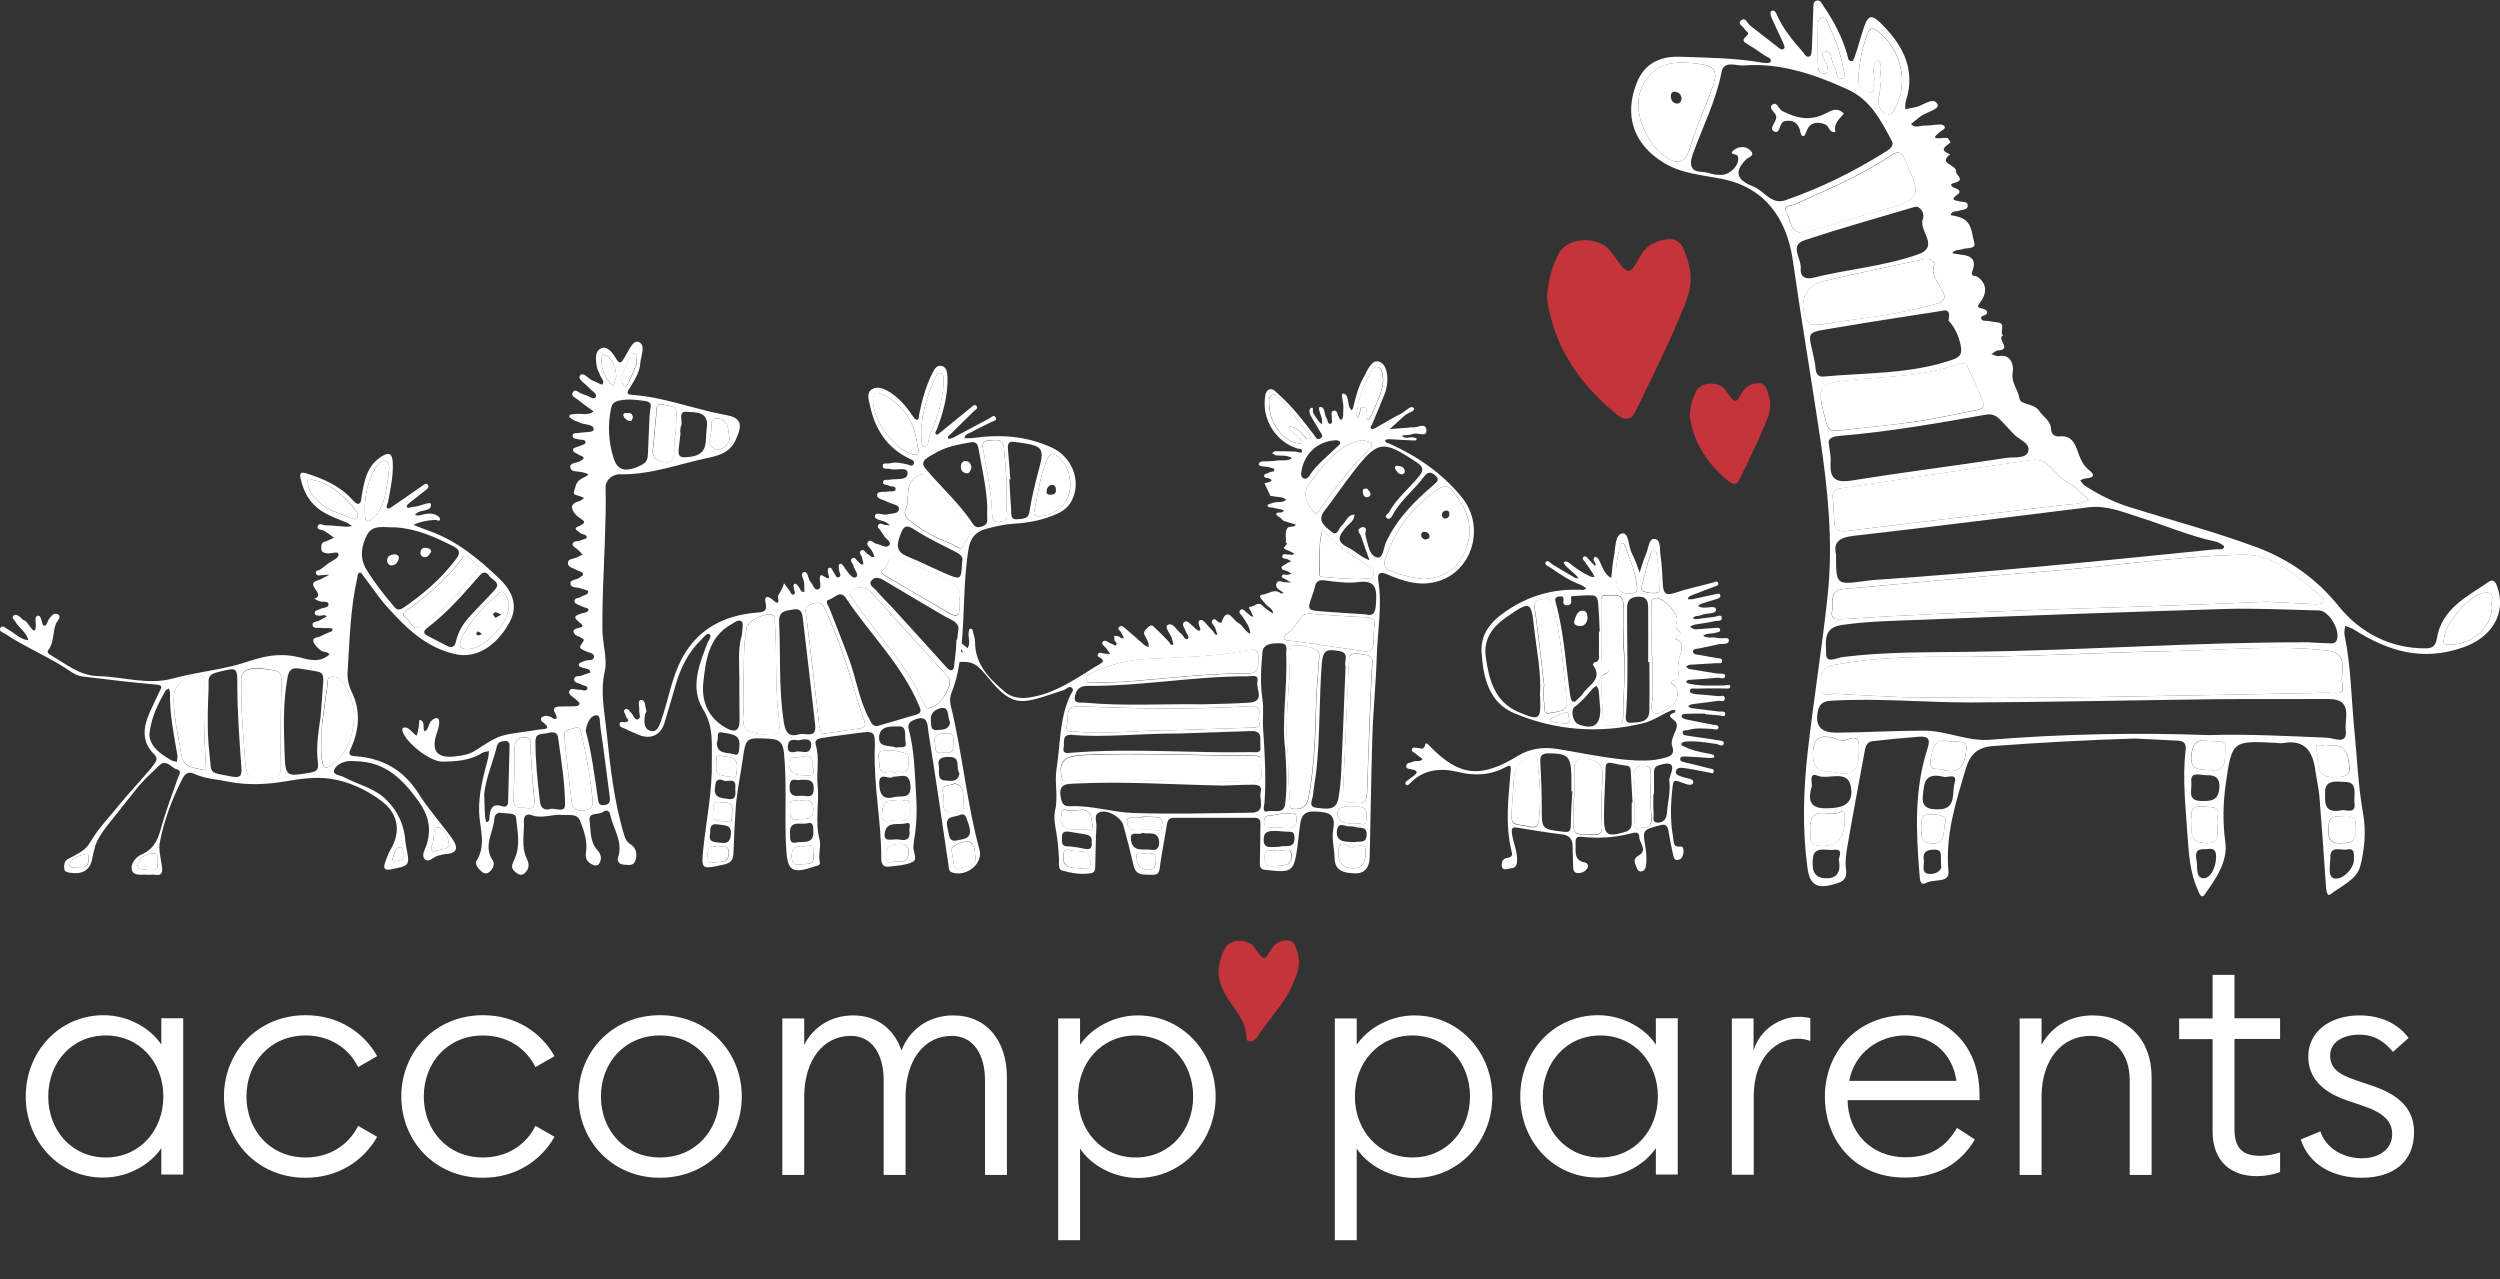 <?xml version="1.0" encoding="utf-8"?>
<!-- Generator: Adobe Illustrator 24.1.0, SVG Export Plug-In . SVG Version: 6.00 Build 0)  -->
<!DOCTYPE svg PUBLIC "-//W3C//DTD SVG 1.1//EN" "http://www.w3.org/Graphics/SVG/1.1/DTD/svg11.dtd">
<svg version="1.1" id="Calque_1" xmlns:x="http://ns.adobe.com/Extensibility/1.0/" xmlns:i="http://ns.adobe.com/AdobeIllustrator/10.0/" xmlns:graph="http://ns.adobe.com/Graphs/1.0/"
	 xmlns="http://www.w3.org/2000/svg" xmlns:xlink="http://www.w3.org/1999/xlink" x="0px" y="0px" viewBox="0 0 1233.5 631.3"
	 style="enable-background:new 0 0 1233.5 631.3;" xml:space="preserve">
<rect x="0" y="0" width="1233.5" height="631.3" fill="#333333" stroke="none"/>
<style type="text/css">
	.st0{fill:#FFFFFF;}
	.st1{fill:#C6343B;}
</style>
<g>
	<g>
		<path class="st0" d="M12.7,541c0-22.1,16.5-40.1,38.4-40.1c11.9,0,23,6.2,28.5,14.5v-13h10.8v77.1H79.6v-13
			c-5.6,8.3-16.7,14.5-28.5,14.5C29.2,581.2,12.7,563.1,12.7,541z M80.6,541c0-16.7-11.6-30.1-28.4-30.1
			c-16.8,0-28.4,13.4-28.4,30.1s11.6,30.1,28.4,30.1C69,571.1,80.6,557.7,80.6,541z"/>
		<path class="st0" d="M110.5,541c0-22.1,16.8-40.1,40.3-40.1c15.9,0,28.5,8.2,35.3,20.2l-9.4,5.4c-4.6-9.3-13.9-15.6-25.9-15.6
			c-17.6,0-29.2,13.6-29.2,30.1s11.6,30.1,29.2,30.1c12,0,21.3-6.3,25.9-15.6l9.4,5.4c-6.8,12-19.4,20.2-35.3,20.2
			C127.3,581.2,110.5,563.1,110.5,541z"/>
		<path class="st0" d="M198,541c0-22.1,16.8-40.1,40.3-40.1c15.9,0,28.5,8.2,35.3,20.2l-9.4,5.4c-4.6-9.3-13.9-15.6-25.9-15.6
			c-17.6,0-29.2,13.6-29.2,30.1s11.6,30.1,29.2,30.1c12,0,21.3-6.3,25.9-15.6l9.4,5.4c-6.8,12-19.4,20.2-35.3,20.2
			C214.8,581.2,198,563.1,198,541z"/>
		<path class="st0" d="M285.4,541c0-22.1,16.8-40.1,40.3-40.1c23.5,0,40.3,18.1,40.3,40.1s-16.8,40.1-40.3,40.1
			C302.3,581.2,285.4,563.1,285.4,541z M354.9,541c0-16.5-11.6-30.1-29.2-30.1c-17.6,0-29.2,13.6-29.2,30.1s11.6,30.1,29.2,30.1
			C343.3,571.1,354.9,557.5,354.9,541z"/>
		<path class="st0" d="M386,502.5h10.8v13c4.5-8.9,13.4-14.5,24.1-14.5c11.7,0,20.2,6.6,23.9,17.3c3.9-10.3,13.3-17.3,25.6-17.3
			c16.2,0,26.4,12.3,26.4,30.4v48.3H486v-46.7c0-12.7-5.7-21.9-16.4-21.9c-13.6,0-22.8,11.9-22.8,30.2v38.4H436v-46.7
			c0-12.7-5.6-21.9-16.2-21.9c-13.6,0-23,11.9-23,30.2v38.4H386V502.5z"/>
		<path class="st0" d="M522.1,502.5h10.8v13c5.6-8.3,16.7-14.5,28.5-14.5c21.9,0,38.4,18.1,38.4,40.1s-16.5,40.1-38.4,40.1
			c-11.9,0-23-6.2-28.5-14.5v45.2h-10.8V502.5z M588.7,541c0-16.7-11.6-30.1-28.4-30.1c-16.8,0-28.4,13.4-28.4,30.1
			s11.6,30.1,28.4,30.1C577.2,571.1,588.7,557.7,588.7,541z"/>
		<path class="st0" d="M658.6,502.5h10.8v13c5.6-8.3,16.7-14.5,28.5-14.5c21.9,0,38.4,18.1,38.4,40.1s-16.5,40.1-38.4,40.1
			c-11.9,0-23-6.2-28.5-14.5v45.2h-10.8V502.5z M725.3,541c0-16.7-11.6-30.1-28.4-30.1c-16.8,0-28.4,13.4-28.4,30.1
			s11.6,30.1,28.4,30.1C713.7,571.1,725.3,557.7,725.3,541z"/>
		<path class="st0" d="M750.1,541c0-22.1,16.5-40.1,38.4-40.1c11.9,0,23,6.2,28.5,14.5v-13h10.8v77.1h-10.8v-13
			c-5.6,8.3-16.7,14.5-28.5,14.5C766.6,581.2,750.1,563.1,750.1,541z M818,541c0-16.7-11.6-30.1-28.4-30.1
			c-16.8,0-28.4,13.4-28.4,30.1s11.6,30.1,28.4,30.1C806.4,571.1,818,557.7,818,541z"/>
		<path class="st0" d="M854.4,502.5h10.8v15.9c3.2-10.8,13.3-16.7,22.4-16.7c1.9,0,3.7,0.2,5.6,0.6v11.3c-2.2-0.8-4.2-1.1-6.5-1.1
			c-9.6,0-21.4,8.6-21.4,28.4v38.7h-10.8V502.5z"/>
		<path class="st0" d="M900.4,541c0-22.4,16.5-40.1,40-40.1c20.1,0,36.1,14.3,36.3,39v2.9h-65.1c0.2,15.9,11.7,28.2,28.5,28.2
			c12.7,0,20.2-5.4,25.5-14.5l8.8,5.7c-6.8,11.6-18.2,18.8-34.3,18.8C915.8,581.2,900.4,563.3,900.4,541z M912.4,533.3h52.9
			c-1.9-13.9-12.5-22.4-25.5-22.4C927.1,511,915,519.3,912.4,533.3z"/>
		<path class="st0" d="M996.5,502.5h10.8v13c5.6-10.2,15.3-14.5,25.3-14.5c16.8,0,29,11.6,29,30.4v48.3h-10.8v-46.7
			c0-13.6-8-21.9-19.4-21.9c-13.6,0-24.1,11.1-24.1,30.2v38.4h-10.8V502.5z"/>
		<path class="st0" d="M1091.7,558.2v-45.5h-16.5v-10.2h16.5V481h10.8v21.4h22.5v10.2h-22.5v44.6c0,9.9,4.6,13.1,12.8,13.1
			c3.1,0,7.3-0.8,9.7-1.7v9.7c-3.2,1.2-7.1,2-11.4,2C1101.1,580.4,1091.7,573.3,1091.7,558.2z"/>
		<path class="st0" d="M1135.2,562.2l9.7-4c2.6,8.5,11.6,13.3,20.4,13.3c8.3,0,15-4.3,15-11.9c0-6.2-4-10.5-14.5-14l-8.2-2.8
			c-12-4.2-18.7-11.1-18.7-21.6c0-12,10.5-20.2,25.3-20.2c9.1,0,18.2,3.1,24.2,11.1l-7.7,6.9c-4.3-5.2-9.3-8.5-16.7-8.5
			c-7.9,0-14.3,3.7-14.3,10.2c0,5.7,3.1,9.1,12.7,12.3l8.6,2.9c13,4.5,20.1,11.4,20.1,22.7c0,15.1-10.8,22.5-25.8,22.5
			C1151.4,581.2,1139.2,574.8,1135.2,562.2z"/>
	</g>
	<g>
		<g>
			<path class="st1" d="M763.3,146.9c0.5-8.7,2.5-15.8,6.1-22.3c4.3-7.6,18.8-8.2,24.9-1.1c0.8,0.9,1.4,2,2.2,3
				c6.9,9.6,7.4,9.7,13.1-0.6c2.6-4.6,6.9-6.7,11.4-7.6c7.6-1.5,9.7,2.3,12.4,12.8c2.6,10.2-1.8,18.5-5.3,26.8
				c-6.2,15-13.6,29.4-20.6,44c-2.5,5.3-5.3,6.3-10.4,2.1c-17-14.1-29.1-31-33.2-53.1C763.7,149.2,763.4,147.5,763.3,146.9z"/>
			<path class="st1" d="M780.6,124.7c9.6,0.3,12.2,7.9,15.9,14c1.9,3.1,2.4,8.3,6.3,8.3c3.4-0.1,4.7-5,6.6-8
				c2.8-4.5,3.4-10.5,8.9-13.3c3.7-1.9,6.8-1.5,7.7,3c1.4,7.3,3,14.2-0.2,22.1c-6.2,15-14.2,29.2-21,43.9c-1.6,3.5-4.1,3.4-6.3,1.5
				c-15.7-13.5-35-37.7-26.7-62.9C773.8,127.2,776.1,124.8,780.6,124.7z"/>
		</g>
	</g>
	<g>
		<path class="st0" d="M850.6,338.2c-5.6,0-11.3,0.4-16.8-0.8c-0.7-0.1-1.9-0.6-1.8-0.8c0.1-1.1,1.1-1.1,2-1.2
			c4.3-0.3,8.6-0.5,12.9-1c1.5-0.2,4.1,1.2,4.3-0.9c0.1-1.5-2.6-1-4.1-1.2c-4.5-0.8-9.1-1.4-13.6-2.2c-0.6-0.1-1.1-0.8-1.6-1.2
			c0.6-0.3,1.1-0.8,1.7-0.9c4.5-0.3,8.9-0.5,13.4-0.8c1-0.1,2.7,0.6,2.7-1.2c0-1.3-1.5-1.1-2.4-1.3c-2.8-0.5-5.7-0.9-8.5-1.5
			c-1.3-0.3-3.4,0-3.5-1.7c-0.1-1.5,2-1.3,3.2-1.6c3.1-0.7,6.2-1.2,9.3-2c1.9-0.5,5.3,0.6,5.2-2.1c0-1.7-3.5-0.5-5.4-1
			c-2.4-0.7-5,0.4-7.3-1.1c1.9-1.5,4.4-0.8,6.6-1.6c0.8-0.3,2-0.2,1.8-1.4c-0.1-1.2-1.3-0.9-2.1-0.9c-3.5,0.2-6.9,0.6-10.3,0.7
			c-0.8,0-1.7-0.8-2.5-1.2c0.8-0.4,1.5-0.9,2.3-1.1c3.3-0.6,6.6-0.9,9.8-1.7c1.3-0.3,4,0.3,3.6-1.9c-0.3-1.7-2.5-0.3-3.8-0.2
			c-3,0.3-6,0.8-9,1.1c-0.5,0.1-1-0.3-1.5-0.5c0.4-0.3,0.8-0.8,1.3-0.9c1-0.3,2.1-0.2,2.9-0.6c2.5-1.2,7.4-0.3,7.3-2.7
			c-0.1-2.4-4.6-0.5-7.2-1.1c-0.6-0.1-1.2-0.5-1.8-0.7c0.6-0.4,1.1-0.9,1.7-1.1c2.6-0.9,5.2-1.6,7.8-2.4c0.8-0.3,1.8-0.6,1.6-1.7
			c-0.2-1.3-1.3-0.8-2.1-0.7c-3.8,0.8-7.6,1.7-11.4,2.5c-0.8,0.2-1.7,0-2.5,0.1c0-1.3,1.1-1.6,1.9-2c3.7-1.5,7.6-2.8,11.3-4.3
			c0.7-0.3,2-0.4,1.8-1.5c-0.3-1.6-1.6-0.8-2.4-0.5c-6.6,1.7-13.2,3.2-19.6,5.3c-3.9,1.3-5-0.2-5.3-3.6c-0.4-5-0.4-10.1-1.2-15.1
			c-0.5-2.9,0.4-7.8-3-8.1c-2.8-0.3-2.9,4.6-4.1,7.3c-1.3,3-2.2,6.2-3.2,9.3c-1.2-3.1-2.2-6.4-3.8-9.4c-1.8-3.4-1.4-10.4-4.8-9.9
			c-3.6,0.6-3.3,7.3-4.1,11.4c-0.7,3.5-0.9,7-1.3,10.6c-3.6-1.9-4.4-5.8-6.1-9c-0.2-0.4-0.5-0.7-0.8-1c-1-0.9-1.5-0.4-1.8,0.6
			c-0.3,1.3,1.8,2.1,0.7,3.5c-1.1-1.1-2.1-2.3-3.2-3.4c-0.7-0.7-1.4-1.9-2.4-1.2c-1.2,0.9,0.1,1.8,0.6,2.5c1.3,1.9,2.6,3.8,3.9,5.7
			c0.4,0.6,0.5,1.3,0.8,1.9c-0.8-0.1-1.6-0.1-2.3-0.5c-3.7-1.7-7-4-10.1-6.5c-0.8-0.6-1.8-1.2-2.7-0.3c-0.2,0.2,0.6,1.4,1.2,2
			c1.6,1.5,3.2,2.9,4.8,4.3c0.5,0.5,0.8,1.1,1.2,1.6c-0.6-0.1-1.4-0.1-1.9-0.4c-3.6-2.1-7.2-4.3-10.8-6.4c-1.1-0.7-2.5-2.7-3.5-1.2
			c-0.8,1.2,1.5,2.1,2.6,2.8c4.6,3.2,9.3,6.4,14.6,8.3c1,0.4,1.9,1.1,2.8,1.7c-0.8,1.1-2,0.9-3.2,0.8c-12-0.4-23,2.3-33.3,8.6
			c-8.6,5.3-15.8,11.7-15.1,22.3c0.8,12.1,3.5,24.7,16.1,30c20.4,8.6,41.9,10.2,63.5,5c4.9-1.2,9.3-4.3,14-6.4
			c0.6-0.3,1.3-0.1,2-0.1c-0.1,0.4,0,1-0.2,1.1c-4.5,1.6-1.6,2.6,0.1,4.3c1.2,1.2,1,3,0.2,4.8c-1,2.3-2.4,5.3-1.7,7.3
			c1.4,3.9-0.3,5.1-3.2,5.9c-6.7,2-13.7,1.6-20.4,1c-11-1.1-21.8-3.4-32.7-5.2c-6.9-1.2-13.8-0.3-19.7,3.3
			c-18.3,11.2-28.8,10.3-43.3-4.5c-0.7-0.7-2.2-2.5-2.5-1.1c-0.7,3.4-2.6,1.6-4.2,1.7c-0.8,0-1.9-0.5-2.3,0.5
			c-0.6,1.3,0.8,1.6,1.5,2.2c1.2,1,2.5,1.9,3.7,2.8c-1.2,1.7-3.2,0.6-4.7,1.3c-1.2,0.6-3.3,0.5-3.4,2.2c0,1.6,1.9,1.4,3.1,1.7
			c3.1,0.7,2.3,1.9,0.5,3.2c-0.9,0.7-1.9,1.3-2.8,2.1c-0.6,0.5-1.7,1.1-1,2c0.7,1,1.6,0.1,2.1-0.5c6.7-6.9,14.9-7.7,23.7-5.6
			c8.1,2,16,1.7,23.5-2.4c1.9-1,2.7-1.2,2.5,1.5c-1.1,13.3-2.9,26.7,0.4,40c0.4,1.4,0.5,2.9-1.7,3.2c-2.5,0.3-3.5,2-3.1,4.3
			c0.3,1.8,2,1.5,3.1,1.2c1.8-0.5,4.1,0.1,4.4-3.4c0.4-5-1.9-9.3-2.5-13.9c-0.3-2.5-0.1-3.5,2.7-3c7.3,1.2,14.6,2.4,22,3.3
			c3.5,0.4,5.1,2.2,5.2,5.6c0.1,3.6,0.2,7.2,0.3,10.8c0,1.4,0.6,2.6,2.2,2.7c2,0.1,3.7-0.7,4.8-2.4c0.9-1.3-0.1-2.6-1.1-2.8
			c-5.9-1.1-4.5-5.6-4.7-9.5c-0.2-2.6,0.7-3.5,3-3.2c8.1,0.9,16.1,0.4,24-1.6c1.6-0.4,4.5-1.3,4.4,1.5c-0.1,3.1,4.5,6.7-0.4,9.4
			c-2,1.1-2.2,2.6-1.5,4.3c0.6,1.4,1,3.6,2.8,3.5c2.2-0.2,2.5-2.6,2.6-4.5c0.1-2.4,0-4.9-0.4-7.3c-1.5-8.7-1.6-8.7,7.1-11
			c2.5-0.7,3.7-0.1,4.2,2.6c0.6,4,1.4,7.9,2.3,11.9c0.3,1.2,0.5,2.8,2.3,2.6c1.9-0.2,2.5-1.8,2.8-3.4c0.2-1.3,0-3.4-1.3-3.2
			c-4,0.5-3.4-2.4-3.8-4.6c-1.5-8.4-1.2-16.9-0.2-25.3c0.3-2.4,0.6-3,3.4-2.1c2.1,0.7,6,2.8,6.7,0.5c0.7-2.1-3.6-2.1-5.7-3
			c-1.2-0.5-3.2-0.8-2.8-2.7c0.3-1.8,2.3-1.7,3.6-1.6c4.3,0.6,8.5,1.5,12.8,2.3c0.8,0.1,1.9,0.8,2.2-0.3c0.5-1.6-1.1-1.5-1.9-1.7
			c-4-1.1-8.1-2-12.1-3c-1.1-0.3-2.7-0.5-2.5-1.8c0.2-1.4,1.9-1.1,2.9-1.1c3.9,0.1,7.7,0.5,11.6,0.7c0.8,0,2.2-0.1,2.3-0.3
			c0.3-1.4-1.1-1.5-2-1.7c-4.3-0.8-8.5-1.5-12.5-3.5c-0.8-0.4-1.9-0.6-1.7-1.6c0.1-0.5,1.4-0.9,2.2-1c5.1-0.4,10.1,0.5,15.1,1.2
			c1.2,0.2,3.2,1.7,3.6-0.2c0.3-1.6-2.2-1.5-3.5-1.7c-4.5-0.9-9.1-1.3-13.7-2.1c-1.2-0.2-3-0.1-3.1-1.6c0-1.5,1.8-1,2.8-1.3
			c4-1.2,8-0.7,12-0.5c1,0,2.7,1,2.9-0.7c0.1-1.4-1.7-1.2-2.7-1.4c-4.5-0.9-9.1-1.7-13.6-2.7c-0.7-0.2-1.9-0.8-1.9-1.3
			c-0.1-1.4,1.4-1.3,2.2-1.4c3.2-0.1,6.3-0.1,9.5-0.1c0,0.1,0,0.2,0,0.3c2.3,0.2,4.6,0.4,6.9,0.6c1,0,2.7,1.1,2.9-0.5
			c0.2-1.9-1.9-1.3-3-1.4c-4.6-0.6-9.1-1.1-13.7-1.7c-0.6-0.1-1.1-0.6-1.6-1c0.6-0.3,1.2-0.8,1.8-0.9c4.3-0.6,8.6-1,12.9-1.7
			c1.2-0.2,3.4,1.1,3.4-1.3c-0.1-1.9-2.1-0.9-3.2-1c-3.4-0.4-6.9-0.6-10.3-0.9c-1.4-0.1-3.7-0.4-3.7-1.6c0-1.9,2.3-1.1,3.6-1.2
			c4.5-0.2,8.9-0.1,13.4-0.1c1.1,0,2.8,0.5,2.9-1C853.7,337.4,851.7,338.2,850.6,338.2z M759.3,404.6c-0.3,3.4-1.5,4-4.6,3.4
			c-9.9-2-9.4,0.6-8.4-14.1c0.2-3.4,0.5-6.9,0.7-10.3c0.2-2.4,1.1-4.5,2.4-6.4c1.9-2.6,4.8-4.6,7.6-4c2.3,0.4,1.7,3.9,1.9,6.1
			C760,387.6,760.2,396,759.3,404.6z M775,407.7c-0.1,2.6-1,3-3.5,2.7c-11-1.3-10.8-1.2-10.8-12.3c0-7.3-0.3-14.7-0.7-22
			c-0.2-3.2,0.7-4.4,4-4.4c9.4,0,11,1.4,11.3,10.5c0.1,2.7,0,5.5,0,8.2c0.2,0,0.3,0,0.5,0C775.4,396.3,775.1,402,775,407.7z
			 M790.7,384.6c-0.7,7.7-0.4,15.5-0.3,23.3c0.1,3.4-1.3,4.3-4.3,4c-1.9-0.2-3.7-0.3-5.6-0.2c-3,0.1-4.1-1.3-4.1-4.2
			c0.1-4.7,0-9.5,0-14.2c0.2,0,0.3,0,0.5,0c0-4.9,0.2-9.8-0.1-14.6c-0.2-3.9,1.7-4.2,5.1-4.1C788.8,374.7,791.3,377.7,790.7,384.6z
			 M805.1,405.7c0.1,2.7-1,4.2-3.7,4.9c-8.4,2.4-10,1.5-10-7.4c0-8,0.6-16.1,0.8-24.2c0.1-2.4,1-3,3.2-2.5c2.4,0.6,4.8,1,7.2,1.3
			c1.5,0.2,1.9,1,2,2.3c0.3,5.3,0.6,10.6,0.9,15.9c-0.1,0-0.3,0-0.4,0C805.1,399.3,805,402.5,805.1,405.7z M808.2,408.6
			c-3.2,0.6-1.4-2.9-1.5-4.5c-0.3-3.3-0.1-6.6-0.1-9.9c-0.1,0-0.2,0-0.3,0c0-3.9,0.1-7.8,0-11.6c-0.2-3.5,1.1-4.7,4.8-4.7
			c3.9,0,3.5,2.3,3.5,4.8c0,6.9-0.4,13.8,0.3,20.7C815.4,409.2,810.5,408.1,808.2,408.6z M823.6,385c0.8,5.1-0.7,10.5-1.1,15.8
			c-0.2,3-1.5,5.2-4.7,5.1c-3-0.2-1.7-3.1-1.9-4.7c-0.3-3.1-0.1-6.3-0.1-9.5c0.1,0,0.2,0,0.3,0c0-3.6,0-7.2,0-10.8
			c0-2,0.8-2.9,2.9-3.5C829.4,374.3,823.2,383.1,823.6,385z M810.5,287.3c1.1-4.2,2.1-8.4,3.4-12.5c0.4-1.2,0.6-3.3,2.2-3.2
			c1.4,0.1,1.3,2.1,1.4,3.3c0.5,3.3,0.7,6.6,1.1,10.3c0,0.8,0.1,1.9,0,3.1c-0.1,1.5,1,3.8-0.9,4.2c-2.3,0.4-5,0.1-7.1-0.8
			C809.1,291,810.1,288.7,810.5,287.3z M799.6,269.4c0.2-0.6,0.2-1.6,1.2-1.4c0.4,0.1,0.8,0.8,1,1.3c2.1,6,4.8,11.7,5.6,18.1
			c0.2,2.1,1.5,5-2.2,5.3c-3,0.2-6.3,0.3-7.2-3.7c-0.4-1.8-0.5-3.7-0.7-5C797.4,278.6,798,273.9,799.6,269.4z M759.9,344.3
			c0.4,10.8-0.2,11.4-10.5,7.1c-11.9-5-14.7-15.9-16.3-27.1c-1.3-8.9,3.3-15.1,10.3-19.9c11.7-8,12.1-8.1,13.6,6
			c1.2,10.8,3.6,21.6,2.8,32.9C759.9,343.5,759.9,343.9,759.9,344.3z M761.9,347.4c-0.5-2.8-0.4-5.7-0.5-8.6c0.2,0,0.3,0,0.5,0
			c-1.5-12.8-2.9-25.7-4.7-38.5c-0.4-3.2,0.7-4.1,3.3-4.5c2.3-0.4,4-1,5.1,2.4c5.1,15.5,5.6,31.7,7.4,47.7c0.7,5.5-4.9,5.2-8.3,6
			C761.1,352.7,762.2,349,761.9,347.4z M771.9,357c-2.6-0.6-5.4,0-7.6-2c2.7-1.2,5.3-2.7,8.1-3.4c2.3-0.6,1.2,2,1.7,2.6
			C774.6,356.4,773.8,357.4,771.9,357z M774.8,343.5c-2.3-15.5-3-31.3-7.3-46.5c-0.4-1.5-0.1-2.4,1.7-2.7c1.7-0.2,2.5,0,2.2,2
			c-0.3,1.6,0.4,2.6,2.2,2.3c1.4-0.2,1.9-1.1,1.6-2.5c-0.1-0.6,0-1.9,0.1-1.9c3.6-0.2,7.2-0.7,10.7-0.4c2.4,0.2,2.5,3,2.6,4.9
			c0.4,4.3,0.5,8.6,0.7,12.9c-0.1,0-0.3,0-0.4,0c0,3.6,0.1,7.2,0,10.8c-0.1,1.7,0.7,4-2.2,4.4c-0.3,0-0.8,1.1-0.7,1.3
			c5.2,7.2-2.5,9.9-5.1,14.3c-0.5,0.8-1.4,1.5-2.1,2.2c-0.8,0.8-1.7,2.1-2.8,1.5C775.2,345.8,775,344.4,774.8,343.5z M778.8,357.4
			c-2.7-1-4.1-7-1.8-8.7c3.4-2.5,6.1-5.7,8.8-8.9c0.5-0.6,1.3-1,2-1.4c0.3,0.8,0.9,1.5,1,2.3c0.3,3.2,0.5,6.3,0.8,9.5
			C789.5,357.9,786.2,360.1,778.8,357.4z M800.9,353.5c0,5.6-3.8,4.1-6.9,4.4c-3.9,0.4-3-2.4-3.1-4.6c-0.2-4.7-0.7-9.5-0.6-14.2
			c0-2.5-1.7-5.9,2.7-7.1c1.2-0.3,0.6-2-0.3-2.5c-3-1.8-2.4-4.6-2.4-7.3c0-8.1,0-16.1,0.1-24.2c0-1.7-1.4-4.8,2.2-4.2
			c3,0.5,8.1-1.8,8.4,3.9c0.4,6.9,0.1,13.8,0.1,20.7C802.5,330.3,800.8,341.9,800.9,353.5z M813.8,350.5c0,6.3-5.4,5.8-9.1,6.1
			c-3.6,0.3-2.4-3.7-2.3-5.7c1.1-16.9,0.3-33.7,0.4-50.6c0-3.8,1.1-5.6,5.3-5.9c4.5-0.2,5.1,2.3,5.1,5.5c0.1,8.9,0,17.9,0,26.8
			c0.2,0,0.4,0,0.6,0C813.9,334.7,813.9,342.6,813.8,350.5z M828.6,324.4c-0.6,3.1-1.1,5.8-0.2,8.8c0.4,1.2-0.4,2.1-1.9,2.3
			c-2.7,0.4-2.6,1.2-0.4,2.6c2.5,1.6,1.9,8.3-0.8,9.8c-3,1.7-6.4,5.3-9.1,3.8c-2.6-1.4-0.6-6.1-0.7-9.3c-0.2-6.3-0.1-12.7-0.1-19
			c-0.2,0-0.3,0-0.5,0c0-8.5,0-17,0-25.5c0-1.1-0.4-2.4,1.2-2.8c3.9-1.1,12.1,7.1,11.3,11.1c-0.3,1.6-1.2,3.5,0.8,5
			c1.1,0.8,1.3,1.9-0.3,2.6c-0.7,0.3-1.5,1.3-1,1.5C832,317.4,829,322.2,828.6,324.4z"/>
		<path class="st0" d="M800.9,297.9c-0.3-5.7-5.3-3.5-8.4-3.9c-3.5-0.5-2.2,2.5-2.2,4.2c-0.1,8.1-0.1,16.1-0.1,24.2
			c0,2.7-0.7,5.5,2.4,7.3c0.9,0.5,1.5,2.1,0.3,2.5c-4.4,1.2-2.6,4.6-2.7,7.1c-0.1,4.7,0.4,9.5,0.6,14.2c0.1,2.2-0.8,5,3.1,4.6
			c3-0.3,6.9,1.2,6.9-4.4c0-11.7,1.6-23.3,0.1-35C801,311.7,801.3,304.8,800.9,297.9z"/>
		<path class="st0" d="M826.9,315.4c-0.5-0.2,0.4-1.2,1-1.5c1.7-0.7,1.4-1.8,0.3-2.6c-2-1.5-1.1-3.4-0.8-5c0.8-4-7.4-12.2-11.3-11.1
			c-1.6,0.4-1.2,1.7-1.2,2.8c0,8.5,0,17,0,25.5c0.2,0,0.3,0,0.5,0c0,6.3-0.1,12.7,0.1,19c0.1,3.2-1.9,7.9,0.7,9.3
			c2.7,1.4,6.1-2.1,9.1-3.8c2.7-1.6,3.4-8.2,0.8-9.8c-2.3-1.4-2.3-2.2,0.4-2.6c1.5-0.2,2.3-1.1,1.9-2.3c-0.9-3.1-0.4-5.7,0.2-8.8
			C829,322.2,832,317.4,826.9,315.4z"/>
		<path class="st0" d="M773.1,345.8c-1.9-16-2.4-32.1-7.4-47.7c-1.1-3.4-2.8-2.8-5.1-2.4c-2.7,0.4-3.8,1.3-3.3,4.5
			c1.8,12.8,3.2,25.7,4.7,38.5c-0.2,0-0.3,0-0.5,0c0.1,2.9,0,5.8,0.5,8.6c0.3,1.7-0.8,5.3,2.8,4.4
			C768.2,351,773.7,351.3,773.1,345.8z"/>
		<path class="st0" d="M781.9,374.4c-3.3-0.1-5.2,0.2-5.1,4.1c0.2,4.9,0.1,9.8,0.1,14.6c-0.2,0-0.3,0-0.5,0c0,4.7,0.1,9.5,0,14.2
			c-0.1,2.9,1.1,4.3,4.1,4.2c1.9,0,3.7,0,5.6,0.2c3,0.3,4.4-0.6,4.3-4c-0.2-7.8-0.4-15.6,0.3-23.3
			C791.3,377.7,788.8,374.7,781.9,374.4z"/>
		<path class="st0" d="M757,373c-2.9-0.5-5.8,1.4-7.6,4c-1.4,1.9-2.2,4-2.4,6.4c-0.2,3.4-0.5,6.9-0.7,10.3
			c-1,14.7-1.4,12.1,8.4,14.1c3.1,0.6,4.3,0,4.6-3.4c0.9-8.5,0.7-17-0.4-25.4C758.7,377,759.4,373.5,757,373z"/>
		<path class="st0" d="M814.5,382.7c0-2.5,0.4-4.8-3.5-4.8c-3.6,0-4.9,1.2-4.8,4.7c0.2,3.9,0,7.8,0,11.6c0.1,0,0.2,0,0.3,0
			c0,3.3-0.2,6.6,0.1,9.9c0.2,1.6-1.7,5.1,1.5,4.5c2.3-0.4,7.2,0.6,6.6-5.2C814.2,396.5,814.5,389.6,814.5,382.7z"/>
		<path class="st0" d="M805.1,292.7c3.7-0.3,2.5-3.2,2.2-5.3c-0.7-6.4-3.4-12.1-5.6-18.1c-0.2-0.5-0.6-1.2-1-1.3
			c-1-0.2-1,0.8-1.2,1.4c-1.5,4.5-2.1,9.2-2.4,14.5c0.2,1.4,0.3,3.2,0.7,5C798.8,293,802.1,292.9,805.1,292.7z"/>
		<path class="st0" d="M810.7,291.6c2.1,0.9,4.8,1.2,7.1,0.8c1.8-0.4,0.8-2.7,0.9-4.2c0.1-1.1,0-2.3,0-3.1c-0.4-3.7-0.6-7-1.1-10.3
			c-0.2-1.2-0.1-3.2-1.4-3.3c-1.6-0.1-1.9,2-2.2,3.2c-1.3,4.1-2.4,8.3-3.4,12.5C810.1,288.7,809.1,291,810.7,291.6z"/>
		<path class="st0" d="M772.4,351.6c-2.8,0.7-5.4,2.2-8.1,3.4c2.2,2,5.1,1.5,7.6,2c1.9,0.4,2.6-0.6,2.2-2.9
			C773.6,353.6,774.7,351,772.4,351.6z"/>
		<path class="st0" d="M779.4,308.9c2.5,0.1,3.5-1.5,3.9-3.8c-0.1-1.8-0.3-3.9-2.5-3.8c-2.8,0.1-3.3,3-4,5
			C776.2,308.2,777.9,308.8,779.4,308.9z"/>
	</g>
	<g>
		<path class="st0" d="M357.8,204.7c-11.4-2.1-22.5-5.9-33.9-8.2c-4-0.8-8.1-1.4-12.3-1.7c-3.5-0.2-1.4-2.5-0.6-3.8
			c2.2-3.7,4.6-7.3,4.9-11.7c0.3-3.7,2.9-9.1-0.8-10.6c-2.8-1.1-5,4.5-6.9,7.6c-1.4,2.4-2.3,4-4.4,0.4c-1.6-2.7-4.2-6.3-7.3-4.8
			c-3.2,1.5-2.6,5.8-2,9.2c0.2,1.4,1.2,2.6,1.5,3.9c0.5,1.6,2.6,3,1.2,4.7c-0.3,0.4-2.9-1.3-4.5-1.8c-2.4-0.8-5-4.8-6.5-2.6
			c-1.4,1.9,2.8,4.1,4.6,6.2c1.2,1.4,4.1,2.8,3.1,4.4c-1.1,1.7-3.4-0.7-5.2-1c-0.5-0.1-1-0.5-1.5-0.6c-1.6-0.3-3.3-2.9-4.6-0.7
			c-1.1,1.9,1.6,2.8,2.8,3.8c2.4,2,5,3.8,7.5,5.6c-2.9,2.3-6.4,0.8-9.5,1.3c-1,0.2-2.5-0.1-2.5,1.2c0,0.6,1.4,1.3,2.2,1.8
			c0.9,0.5,2,0.7,2.9,1.2c2.3,1.3,6.8,0.4,6.9,3.4c0.1,1.6-4.6,1.2-7.2,1.7c-1.1,0.2-3-0.2-3.2,1.2c-0.1,1.9,1.9,1.6,3.2,2
			c1.2,0.4,3.2-0.3,3.2,1.7c0,0.6-1.9,1.1-3,1.6c-1.1,0.5-3,0.8-3.1,1.5c-0.4,1.7,1.6,1.9,2.7,2.7c1.1,0.8,4.5,1.2,0.8,3.2
			c-1.8,1-5.2,0.7-4.9,3.1c0.3,2.5,3.8,1.8,5.9,2.4c3.1,0.8,3.4,1,2.2,1.8c-2.2,1.5-4.6,1.4-5.7,5.7c-0.9,3.4-1.4,3.3,1.6,4.1
			c1,0.2,1.8,0.7,2.8,1.1c-0.8,0.6-1.6,1.4-2.5,1.6c-7,1.8-1.3,7-0.7,7.5c2.5,2.1,5.8,2.7,0,5.1c-2.5,1,0.5,2.3,1.5,3.2
			c1,0.9,3.2,0.4,3,2.2c-0.1,0.6-2.1,0.8-3.2,1.4c-1.3,0.6-3.7-0.1-3.8,2c0,0.9,1.9,1.8,2.9,2.8c0.7,0.7,1.4,1.4,2.1,2.1
			c-0.9,0.5-1.9,1-2.8,1.4c-1.7,0.8-4.6,0.6-4.5,2.9c0,2,2.7,2.4,4.4,3.4c1.1,0.7,3,0.6,3.1,2.3c0,0.4-1.3,1-1.9,1.5
			c-1.4,1.2-4.7,0.6-4.3,3.1c0.3,2.1,3.3,1.4,5,2.1c1.3,0.6,3.7,0.9,3.7,1.4c0.1,2-2.2,1.8-3.4,2.7c-1.2,0.9-3.7,0.4-3.3,2.6
			c0.2,0.9,2.2,1.5,3.4,2.1c1.2,0.6,3.6,1.1,3.5,1.5c-0.1,1.8-2.1,1.6-3.3,2c-4.1,1.4-4.4,1.9-0.6,5c3.9,3.1-6.1,1.2-2.9,5.3
			c0.7,0.9,2.2,1.1,3.2,1.8c0.6,0.4,1.8,0.7,0.9,1.9c-2.2,3.2-2.2,3.1,1.7,4.9c1.4,0.6,3.8,0.8,3.7,2.5c-0.2,2.3-2.8,1.5-4.3,2
			c-1.1,0.4-2.7,0.8-3.1,1.6c-0.6,1.2,0.9,1.5,1.9,1.9c1.4,0.5,3.5,0.3,3.7,2.2c0,0.4-2.8,0.9-4.2,1.6c-1.3,0.6-3.7-0.3-3.8,2
			c0,1.7,2.1,1.6,3.3,2.3c1.2,0.7,3.6,0.8,3.2,2.2c-0.5,1.7-2.7,0.4-4.1,0.5c-1.7,0.1-4.1-1.3-4.8,0.7c-0.7,1.8,1.8,2.7,3,3.9
			c0.7,0.7,2,1.6,2,2.2c-0.2,1.5-1.9,1.3-3,1.4c-2.3,0.1-4.6,0-6.9,0.1c-2.1,0.1-3.6,0.8-2.1,3.3c0.4,0.7,1,2,0.7,2.4
			c-0.9,1.2-1.9-0.1-2.7-0.5c-1.8-0.8-3.4-0.9-4.9,0.4c-0.2,0.2,0,1.5,0.4,1.8c5.9,4.3,0.3,3.6-1.8,4c-5.5,1.1-11.2,1.4-16.7,2.7
			c-5.1,1.2-10,4.9-14.5,7.7c-3.1,1.9-6.1,2.4-9.8,2.8c-9.4,1.2-12.2-3.2-8.8-12.3c0.6-1.5,2.5-8.5-1.9-6.1c-0.7,0.4-1.3,1-1.7,1.7
			c-0.4,0.7-0.7,1.6-1,2.4c-0.3,0.8-0.8,1.6-1.6,2c-0.5-0.6-0.6-1.4-0.6-2.2c0-0.8,0-1.6-0.3-2.3c-0.3-0.7-1.1-1.3-1.8-1.1
			c-0.1,2.6-0.5,5.2-1.3,7.7c-2-0.9-4.3-5.4-6.9-3.7c-0.3,0.2-0.2,1-0.1,1.4c1.5,5.7,13.8,15.3,19.8,15.1c6.7-0.1,13.5-0.5,19.5-4.3
			c0.9-0.6,2.2-0.6,3.4-0.9c-0.2,1.2-0.2,2.4-0.5,3.6c-2.3,8.7-4.7,17.3-4.4,26.6c0.3,7.9,3.6,16-1.2,23.8c-1.2,1.9,1,4.3,2.9,5.8
			c1.1,0.8,2.4,0.7,3.4-0.2c1.8-1.5,2.8-4.1,1.6-5.7c-4.8-7.1,0.3-13.6,0.8-20.4c0.1-1.9,1.2-3.4,3.5-3c2.6,0.4,7-0.2,7.2,2.3
			c0.7,6.7,2.3,13.7-0.6,20.2c-1,2.4-2.5,4.4,0.1,6.5c1.4,1.2,3,2.3,4.7,0.8c2.2-1.9,2.5-4.4,1.3-6.8c-3.2-6.3-1.3-12.8-1.6-19.3
			c-0.1-2.3,1.6-3.4,3.5-2.7c5.3,2.1,10.4-0.5,15.5,0c3.1,0.3,7.3-1,8.8,3.1c1.9,4.9,3.7,10,2.8,15.5c-0.4,2.7,0.5,4.5,2.8,5.7
			c1.2,0.7,2.9,1.1,3.8-0.4c1.4-2.2,0.8-4.6-0.8-6.4c-4-4.2-3.3-9.6-4-14.6c-0.6-4.6,4.5-2.7,6.6-4.4c1.5-1.2,3.2-0.7,3.6,1.4
			c1.4,6.9,6.4,13.2,3.9,20.9c-0.7,2.1,0.5,3.5,2.6,3.7c2,0.1,4.7,0.9,5.7-1.6c1.2-2.9,0.9-6.3-1.9-8.2c-1.8-1.2-2.7-2.3-3.3-4.3
			c-5.2-17.1-7.1-34.7-8.9-52.3c-1-9.5-3.1-18.8-0.8-29c1.4-6.1-1.2-13.9-1.2-20.9c0-9,0.2-18,0.6-27c0.4-9.7,0.8-19.4,1-29.1
			c0.1-4.7,0.1-9.4,0-14c0-3.4,3.7-6.3,7-6.2c15.2,0.4,29.2-5.1,43.7-8.1c5.6-1.2,11-2.8,13.7-9.3
			C366.6,209.1,365.5,206,357.8,204.7z M251.4,368.8c-0.2,9-0.5,18-0.7,27c-0.1,2.1-1.5,2.5-2.8,2c-4.7-1.5-6,0.9-6.4,4.9
			c-0.1,1.1,0.3,2.7-1.5,2.9c-0.2,0-0.6-1.8-0.7-2.8c-0.2-3.7-0.3-7.4-0.4-11.1c0.9-8.2,4.4-15.7,6.3-23.6c0.6-2.2,2.4-2.4,4.2-2.5
			C251.5,365.6,251.5,367.5,251.4,368.8z M258.4,398.3c-3.8,0.7-5.2-0.7-5-4.3c0.3-8.3,0.5-16.6,0.5-24.8c0-3.5,1.5-5.4,4.9-5.4
			c4.1,0,2.7,3.3,2.9,5.4c0.6,7.7,0.9,15.5,1.8,23.2C263.9,397,264,400.2,258.4,398.3z M270.8,399.4c-3.5,0.2-4.1-1.8-4.4-4
			c-1.2-9.8-2.2-19.6-2.2-29.6c0-4,2.6-3.5,4.9-3.9c2.6-0.5,5.8-1.7,6.3,2.3c1.5,10.8,3.3,21.7,3.4,32.6
			C279,401.9,273,397.9,270.8,399.4z M287.1,400.1c-3.2-0.3-4.7-1.6-5-4.1c-1.3-10.9-2.6-21.7-3.7-32.6c-0.4-3.8,3.3-3.5,5.5-4.3
			c2.1-0.8,2.5,1.1,2.9,2.7c2.5,10.8,4.5,21.7,5.6,32.8C292.9,400.2,289.3,399.4,287.1,400.1z M300.8,392.8c0.3,2.1,0.4,3.9-2.4,4.4
			c-1.7,0.3-2.9-0.2-3.2-1.9c-1.8-12.1-3.3-24.2-6.2-34.7c0.6-4.5,2.6-7.5,5.1-7.7c2.3-0.2,1.8,3.6,2.1,5.6
			C297.9,369.9,299.3,381.4,300.8,392.8z M307.3,184.7c0.7-2.5,1.8-5,3-7.3c0.7-1.3,1.3-3.6,3.1-2.9c1.7,0.7,0.5,2.8,0.7,5
			c-0.8,2-1.7,4.7-3,7.2c-0.8,1.5-1.4,4.4-2.9,3.8C306.4,189.6,306.7,186.6,307.3,184.7z M296.8,177.5c0-1,0.2-3.3,1.8-2.3
			c4.2,2.4,5.5,6.6,5.4,11.1c-0.9,1.4-0.9,4.6-1.8,3.8C298.8,186.8,296.6,182.5,296.8,177.5z M321,201c-0.2,1.4-0.4,2.7-0.5,4.1
			c-0.1,1.5-0.1,3.1-0.2,4.6c-0.1,3.1-0.3,6.1-0.4,9.2c-0.1,1.6-0.1,3.2-0.2,4.9c-0.1,1.2-0.1,2.4-0.7,3.4c-0.8,1.5-2.5,2.3-4.1,3
			c-3,1.3-6.8,2.4-9.4,0.4c-1.5-1.1-2.2-2.9-2.8-4.7c-2.5-7.9-2.9-16.4-1.2-24.4c0.2-0.7,0.3-1.5,0.8-2.1c0.7-1,1.9-1.4,3-1.7
			c4.1-1,8.4-0.5,12.6,0.1c0.9,0.1,1.8,0.3,2.5,0.8C321.2,199.3,321.2,200.1,321,201z M333.8,205.2c-0.4,3.3-0.4,6.7-0.6,10
			c-0.1,0-0.2,0-0.3,0c-0.1,2.5-0.2,4.9-0.3,7.4c-0.1,3.1-0.5,6.1-4.6,5.4c-3.4-0.5-6.5-1.8-5.9-6.5c0.7-5.8,1-11.6,1.7-17.4
			c0.2-1.9-0.6-5.3,3.3-4.5C330.2,200.4,334.4,199.8,333.8,205.2z M348.7,211.4c-0.9,6,1.3,12.8-8.2,14c-4.2,0.5-6.2,0.6-5.6-4.1
			c0.3-2.6,0.6-5.3,0.9-7.9c-0.1,0-0.1,0-0.2,0c0.1-1.1,0-2.2,0.4-3.1c1.2-2.4-2-7.7,3.1-7.1C343.3,203.5,350,202.9,348.7,211.4z
			 M352.9,221.5c-5.1-2.1-1.3-7.3-1.8-11.1c-0.2-2,0-4.6,3.5-3.9c5.4,1,4.6,6.4,5.3,9.6C360.4,218.7,356.2,222.9,352.9,221.5z"/>
		<path class="st0" d="M310.2,207.6c-1-0.4-2.1-1.3-2.5-2.3c-0.5-1.5,0.9-1.5,1.9-1.5c1.3,0,2.4,0.3,2.4,2
			C311.9,206.9,311.6,208.1,310.2,207.6z"/>
		<path class="st0" d="M309.7,203.8c-1,0-2.5,0-1.9,1.5c0.3,1,1.5,1.9,2.5,2.3c1.3,0.5,1.7-0.7,1.9-1.8
			C312.1,204.1,311,203.8,309.7,203.8z"/>
		<path class="st0" d="M286.8,361.8c-0.4-1.6-0.8-3.5-2.9-2.7c-2.2,0.9-5.8,0.6-5.5,4.3c1.1,10.9,2.4,21.7,3.7,32.6
			c0.3,2.5,1.8,3.7,5,4.1c2.2-0.7,5.8,0.1,5.3-5.5C291.3,383.5,289.3,372.6,286.8,361.8z"/>
		<path class="st0" d="M261.7,369.3c-0.2-2.1,1.2-5.4-2.9-5.4c-3.4,0-4.9,1.8-4.9,5.4c0,8.3-0.2,16.6-0.5,24.8
			c-0.1,3.6,1.3,4.9,5,4.3c5.6,1.8,5.5-1.4,5-5.8C262.6,384.8,262.3,377,261.7,369.3z"/>
		<path class="st0" d="M327.2,199.7c-3.9-0.9-3.1,2.5-3.3,4.5c-0.7,5.8-0.9,11.6-1.7,17.4c-0.6,4.7,2.5,5.9,5.9,6.5
			c4,0.6,4.5-2.4,4.6-5.4c0.1-2.5,0.2-4.9,0.3-7.4c0.1,0,0.2,0,0.3,0c0.2-3.4,0.2-6.7,0.6-10C334.4,199.8,330.2,200.4,327.2,199.7z"
			/>
		<path class="st0" d="M354.6,206.5c-3.5-0.7-3.7,1.9-3.5,3.9c0.4,3.8-3.3,9,1.8,11.1c3.3,1.4,7.5-2.8,7-5.4
			C359.2,212.9,360,207.5,354.6,206.5z"/>
		<path class="st0" d="M304,186.3c0.1-4.5-1.2-8.7-5.4-11.1c-1.7-0.9-1.8,1.3-1.8,2.3c-0.2,5,2,9.3,5.5,12.6
			C303.1,190.9,303.1,187.7,304,186.3z"/>
		<path class="st0" d="M308.1,190.4c1.6,0.7,2.2-2.3,2.9-3.8c1.3-2.5,2.2-5.2,3-7.2c-0.2-2.2,1.1-4.4-0.7-5
			c-1.8-0.7-2.5,1.6-3.1,2.9c-1.2,2.3-2.3,4.8-3,7.3C306.7,186.6,306.4,189.6,308.1,190.4z"/>
	</g>
	<g>
		<path class="st0" d="M471.7,326.8c8.1-0.9,10.1,0.5,15.9,7.6c12.8,15.7,16.7,12.8,37.2,6.1c1.3-0.4,2.7-2.3,4-1.2
			c1.5,1.2-0.3,2.7-0.8,3.9c-5.3,11.5-4.8,24.1-6.7,36.2c-1.1,6.8,0.9,13.4-0.7,20.4c-0.8,3.6,0,7.5,0.6,11c0.7,4.1,1,8.3,1.3,12.4
			c0.2,1.7-0.8,5.7,1.5,6.3c4.6,1.3,9.6,2.2,14.5,1.3c1.8-0.4,1.9-2.1,1.9-3.6c0.2-6.6,0.2-13.2,0.6-19.8c0.1-2.3-1.7-5.7,2-6.8
			c3.8-1.1,10.3,2.8,11.3,6.7c1.8,6.6,3.5,13.1,5,19.7c1.2,5.5,5.5,4.4,9.2,4.6c4,0.3,3.6-2.9,4-5.5c1-6.6,2.3-13.1,3.3-19.6
			c0.4-2.2,1.4-3,3.6-3c13.2,0,26.4,0,39.6,0c2,0,3,0.8,2.9,2.9c-0.1,6.6-0.1,13.2-0.3,19.8c0,2.1,1,2.9,2.9,3
			c0.6,0,1.2,0.1,1.8,0.2c10.9,1.2,12.1,0.4,13.7-10.5c0.6-4.1,0.9-8.2,1.5-12.3c0.6-4.4,2.4-6.5,7.6-6.2c6.3,0.3,10.1,1,8.7,8.9
			c-0.8,4.5,0.6,9.4,0.7,14.2c0.2,6.8,5.4,7.2,10,7.4c4.8,0.3,7.2-3.1,7.3-7.7c0.5-19.7,0.7-39.4,1.3-59.1
			c0.4-13.4,1.8-26.9,2.2-40.3c0.4-12.3,2.7-24.7,0.8-37.1c-0.7-4.2,0.9-4.8,4.6-3.2c7.7,3.3,15.6,5.8,24.1,3.5
			c17.7-4.7,24.3-27.1,12.5-41.6c-9.7-11.9-21.8-20.2-35.7-26.5c-0.9-0.4-2.3-0.3-2.1-1.7c0-0.3,1.6-0.6,2.4-0.5
			c3.7,0.2,7.4,0.5,11.1,0.6c0.8,0,1.9,0.4,2-0.9c0-0.2-1.2-0.5-1.8-0.6c-1.9-0.3-4,1.1-5.6-0.9c1.9-0.2,3.9-0.2,5.6-0.8
			c2.3-0.9,6.8,1.9,6.6-1.8c-0.3-4.3-4.7-0.9-7.1-1.5c-0.3-0.1-0.6,0-0.9,0.1c-0.3,0-0.6,0.1-0.9,0.1c-3.1,0.2-6.1,0.5-9.2,0.7
			c2.4-2.2,4.9-4.4,7.3-6.6c1.5-1.5,5.6-2.3,4.6-3.7c-1.4-1.8-3.9,1.3-5.8,2.4c-4.5,2.3-8.8,4.9-13.2,7.4c-0.6,0.3-1.7,0.7-2,0.4
			c-1-0.8,0.1-1.5,0.4-2.2c2-4.9,4.1-9.8,6.1-14.8c0.5-1.2,0.9-2.5,1.1-3.8c0.9-4.8,0.2-10.9-3.6-12.3c-3.8-1.5-6,4.4-7.9,7.9
			c-2.5,4.4-3.8,9.3-4.9,14.2c-0.2,0.7-0.5,1.3-0.8,2c-0.4-0.6-0.9-1.1-1.2-1.7c-1-2.4-0.2-6.5-3.2-6.7c-1.3-0.1,0.5,4.7,0.2,7.3
			c-0.1,1.2,0,2.4-0.1,3.5c-0.1,0.7-0.3,1.9-0.7,2c-1.1,0.3-1.2-0.9-1.6-1.6c-0.6-1.1-0.6-3.1-2.3-2.8c-1.7,0.3-0.9,2.2-1,3.4
			c-0.1,1.1,0.7,2.8-0.7,3.1c-1.4,0.2-1.2-1.7-1.8-2.6c-1.4-1.9-0.6-6-3.4-5.7c-1.3,0.2,0.8,4.1,1.1,6.4c0.1,0.7,0,1.4,0,2.1
			c-0.6-0.4-1.2-0.8-1.6-1.3c-1-1.3-1.8-2.7-2.7-4.1c-0.6-0.9,0.3-3.1-0.9-2.7c-1.5,0.5-1.1,2.5-0.4,3.9c1.4,2.6,3.1,5.1,4.5,7.6
			c0.6,1.2,2.2,2.6,0.1,3.7c-1.7,0.9-2.2-0.9-3-1.9c-5.3-6.9-10.6-13.9-17.2-19.7c-1.4-1.2-2.9-3.4-4.8-2.7
			c-2.2,0.9-2.1,3.7-2.3,5.8c-0.6,10.3,6.1,20.1,15.8,23.3c1,0.3,3,0.1,2.6,1.6c-0.3,1.1-2.1,0-3.2,0c-3.2-0.1-6.5-0.2-9.8-0.2
			c-0.6,0-1.2,0.6-1.8,1c0.6,0.3,1.2,0.7,1.8,1c0.1,0.1,0.3,0.1,0.4,0.1c2.6,0.2,5.3-0.2,7.7,1.3c-2.4,1.9-5.3,0.7-7.9,1.3
			c-0.9,0.2-1.8,0.1-2.7,0.2c-2.1,0.4-5.4-0.6-5.8,1.5c-0.2,1.4,3.5,1,5.4,1.6c0.8,0.3,2.2,0.5,2.2,0.9c0.3,1.6-1.3,1-2.1,1.5
			c-1,0.5-2.9,0.9-2.9,1.5c-0.1,1.6,1.7,1.1,2.6,1.6c1.9,0.9,0.9,1.4-0.3,1.8c-0.7,0.2-1.4,0.4-2.1,0.6c0.9,2,1.9,4.1,2.9,6.1
			c0.1,0.2,0.9,0.1,1.3,0.2c2.2,0.6,4.6,0.1,6.5,1.7c-1.7,1.8-4.2,0.9-6.2,1.5c-1.1,0.3-3,0.9-3,1.2c0.1,1.6,1.8,1,2.8,1.3
			c1.3,0.4,2.6,0.5,3.9,0.8c0.5,0.1,1,0.5,1.5,0.7c-0.4,0.3-0.8,0.6-1.3,0.8c-0.9,0.3-2.4-0.4-2.6,0.9c-0.1,0.5,1.4,1.2,2.1,1.8
			c0.6,0.5,1,1.2,1.6,1.5c1.9,0.7,4,1.2,5.9,1.8c-0.8,2-3.4,0-4.4,2.3c-1,2.2-0.2,4.3-0.5,6.4c0,0.3,1,0.4,0.3,1.2
			c-1.7,1.9-1.6,2,1.1,3c0.9,0.4,1.8,0.9,2.7,1.4c-0.7,1.2-1.8,0.4-2.7,0.5c-1.1,0.1-2.8-0.8-3.1,0.7c-0.3,1.6,1.6,1.2,2.6,1.6
			c0.6,0.3,1.2,0.7,1.8,1c-0.6,0.3-1.3,0.5-1.9,0.9c-1.1,0.7-2.9,1.5-2.9,2.2c0,1.4,2,1.3,3.1,1.9c0.6,0.3,1.2,0.8,1.8,1.2
			c-0.6,0.2-1.3,0.4-1.9,0.5c-1,0.2-2.6-0.9-2.9,0.9c-0.1,0.4,1.5,1.1,2.4,1.6c0.7,0.5,1.5,0.9,2.3,1.3c-0.9,0-1.9-0.2-2.8-0.1
			c-1.5,0.1-3.5-1.6-4.4,0.4c-1,2.1,1,3.1,2.5,4.1c0.3,0.2,0.6,0.6,0.9,0.9c-0.5,0-1.1,0.2-1.4,0c-3.2-2.5-6,0.4-9,0.7
			c-1.8,0.2-1.3,1.2-0.6,2.1c0.5,0.7,1.2,1.3,1.7,2c1.2,1.9,4.1,2.5,4.2,5.3c-1.8-1.3-3.8-2.4-5.2-3.9c-2.3-2.5-4.1,0.6-6.3,0.5
			c-1.2,0,0.6,2.3,1.1,3.5c0.2,0.5,0.4,1,0.6,1.5c-0.5-0.2-1-0.3-1.4-0.6c-0.6-0.4-1.1-1.1-1.7-1.4c-1-0.7-2-2.6-3.3-1.4
			c-1.3,1.2,0.5,2.3,1.2,3.4c1.6,2.6,3.6,5,3.7,8.3c-2.7-1-3.5-4.2-6-5.4c-2.6-1.3-5.4-8.6-8.2-0.2c0,0.1-0.8,0.1-1.2,0
			c-1.1-0.4-2-2.6-3.3-1.1c-1,1.3,0.9,2.5,1.4,3.9c0.3,1.1,0.7,2.2,1.1,3.3c-1.5,0.2-1.7-1.4-2.5-2.1c-1.2-1.1-2.2-2.4-3.3-3.6
			c-0.8-0.8-1.7-2.1-3-1.4c-1,0.6-0.4,1.9-0.1,2.9c0.2,0.8,1,1.7-0.1,2.2c-0.4,0.2-1.2-0.6-1.8-1c-0.6-0.4-1-1.1-1.6-1.5
			c-1.3-0.9-2.5-3-4-1.8c-1.5,1.2,0.2,3,0.7,4.4c0.4,1.4,2.2,3.1,1,3.9c-1.4,0.9-2-1.6-3.1-2.4c-2.3-1.7-4.1-5.9-6.7-4.5
			c-1.9,1.1,1.4,4.5,2.1,7c0.3,1,0.7,2.7,0.5,2.8c-1.3,0.5-1.5-0.9-2.2-1.6c-2.1-2.1-4.1-4.3-6.3-6.3c-1-0.9-1.9-2.7-3.9-0.7
			c-1.5,1.5-2.7,2.4-1.3,4.5c0.6,1,1.1,2.1,1.5,3.2c0.2,0.6,0.1,1.4,0.1,2.1c-0.6-0.3-1.3-0.5-1.9-0.9c-3.1-2.7-6.2-5.5-9.4-8.2
			c-0.8-0.7-2.1-1.9-3.1-1c-1.4,1.2,0.5,1.9,0.9,2.9c0.4,0.9,1.3,2.4,1.2,2.6c-1,0.8-1.7-0.6-2.7-0.8c-0.7-0.1-1.3-0.1-2-0.2
			c0.1,0.7,0.1,1.4,0.2,2.1c0.2,0.9,1.8,1.6,0.7,2.6c-0.4,0.3-1.7-0.7-2.7-1c-1.3-0.5-2.8-2.2-3.9-0.6c-0.9,1.2,1.2,2.1,1.9,3.1
			c0.6,0.9,1.3,1.9,1.9,2.8c-1-0.1-2-0.1-2.9-0.2c-1.1-0.1-2.5-1.1-3.2,0.3c-0.7,1.4,1.1,1.4,1.7,2.1c0.8,0.9,1.4,1.4-0.1,2.3
			c-11.2,6.7-21.7,14.8-35.2,16.9c-4.7,0.7-8.9,0.2-12.5-2.9c-7.6-6.5-14.6-13.5-14.5-24.6c0-1.4-0.5-2.9-0.9-4.3
			c-0.2-0.9-0.2-2.4-1.7-2c-0.4,0.1-0.6,1.5-0.6,2.3c-0.1,2.4,1,4.9-0.5,7.2c-1.8-1.5-3.6-3-5.5-4.3 M472.1,323.9 M472.1,318.7
			c1.5,1.8,3.5,1.9,2.7,3.4 M669.4,204c0.9-6.5,2.6-12.7,6-18.4c1.1-1.9,2.2-5.1,4.7-4.4c2.2,0.6,2,3.9,2.4,6.7
			c-0.5,6-3.5,11.6-6,17.5c-0.3,0.7-1,1.3-1.6,1.9c-0.2-0.8-0.4-1.6-0.5-2.4c-0.2-1.5,0.6-3.8-1.6-4c-1.9-0.2-1.5,2.1-2,3.4
			c-0.2,0.7-0.6,1.3-0.8,1.9C668.8,205.7,669.3,204.7,669.4,204z M672.4,217.1c1.6,0.6,3.5,0.7,4.2,1.7c1,1.5-0.8,2.6-1.8,3.6
			c-9.1,9-16.7,19.2-24,29.6c-1.4,2.1-1.9,1.7-2.9,0.2c-3.2-4.4-5.8-8.3-1.5-14C653.5,228.9,660,219.5,672.4,217.1z M652,263.2
			c0.4-1.4,0.3-2.7,1.6-1c6,7.8,14.6,12.3,22.5,17.6c1.5,1,1.8,2.3,1.6,3.8c-0.2,1.8-1.8,1.7-3.1,1.9c-1.5,0.2-2.9,0.1-6.3,0.2
			c-3.4-0.2-8.7-0.4-14-0.9c-1.3-0.1-3.6,0-3.5-1.8C651.4,276.4,650.4,269.8,652,263.2z M642.3,218.6c-0.3,0.4-1.9,0.2-2.9-0.1
			c-7.1-1.8-12.7-9.6-13.2-18.4c0.1-1.7-0.7-4.1,1.1-5.1c2.1-1.2,3.3,1.4,4.6,2.5c5,4.2,8.2,10.1,12.4,15c1,1.1,3.1,3.1,2,3.9
			c-1.5,1.1-2.8-1.3-3.9-2.5c-1.7-1.9-3.7-3.2-6.2-3.5c-0.1,2.6,2.6,3.2,3.7,4.9c0.2,0.4,0.7,0.6,1,0.9
			C641.6,216.9,643,217.5,642.3,218.6z M642,233.3c0.2-0.9,0.3-1.8,0.5-2.6c2-7.8,8.4-13.1,16.7-13.5c0.6,0,1.7,0.3,1.9,0.7
			c0.5,1.2-0.6,1.9-1.3,2.5c-4.8,4.8-10.3,8.8-14,14.7c-0.6,0.9-1.5,1.4-2.7,0.9C642,235.4,641.9,234.4,642,233.3z M539.1,331.9
			c8.2-3.8,16.8-6.2,25.9-6.7c16.2-0.9,32.5-0.9,48.6-4c7.1-1.4,7.6-0.7,7.2,6.4c-0.3,5.7-4.9,4.6-7.9,4.7
			c-19.9,0.2-39.5,2.8-59.3,4.2c-4.4,0.1-8.9,0.3-13.3,0.4c-1.5,0-3.7,0.6-4.1-1.5C535.8,333.4,537.7,332.5,539.1,331.9z
			 M536.3,338.4c26.5,0.3,52.7-4.8,79.2-4.7c2.2,0,5.7-1.2,4.9,2.7c-0.8,3.5,4,9.7-4,10.3c-7.7,0.5-15.4,0.6-23.1,0.8
			c-19.4-0.3-38.8,1-58.1-0.8c-1.9-0.2-5.3,0.7-4.9-2.6C530.7,341.3,532,338.4,536.3,338.4z M526.4,357.9c1-3.5-1.4-9.7,5.7-9.4
			c28.4,1.1,56.8,1.7,85.2-0.1c6.3-0.4,3.1,4.7,3.9,7.4c1,3.1-1.3,3.2-3.6,3.2c-13.2,0.4-26.3,0.9-38.8,1.3
			c-16.4-0.3-32,2.3-47.7,0.7C529.2,360.8,525.2,361.9,526.4,357.9z M524.8,368.9c0.6-2.5-1.3-6.8,4.3-6.3c16,1.4,32-0.7,53.3-0.7
			c8.1-0.3,21.6-0.7,35-1.2c6.1-0.2,4,4.6,4.5,7.6c0.5,3.7-2.4,2.7-4.5,2.8c-29.6,0.6-59.2-2.1-88.8,0.3
			C526.6,371.6,524.1,372,524.8,368.9z M535.2,428.7c-5.7-0.9-11.1,0.8-10.6-6.6c0.2-2.6,1.2-3.3,3.1-2.6c3.7,1.2,9.5-1.4,10.3,5.3
			C538.4,427.9,536.6,429,535.2,428.7z M535.1,418.8c-2.7-0.6-5.5-1.1-8.3-1.2c-3.7-0.1-2.7-2.7-2.8-4.8c-0.1-2.6,1.8-2.7,3.7-2.4
			c2.6,0.4,5.2,0.9,7.9,1.3c2.3,0.4,3.4,1.6,3,4C539,418.4,537.9,419.4,535.1,418.8z M536.7,409.5c-4.5-1.3-11.2,2-13.3-4.2
			c0.4-3.2-0.5-6.9,3-5.6c4.2,1.5,11.5-3.7,12.3,5.3C538.9,406.7,540,410.5,536.7,409.5z M570.3,424.5c-0.2,2.5-0.3,5-4.2,4.7
			c-4.1-0.3-5.1-3.2-5.4-6.3c-0.4-3.3,2.3-1.5,3.9-1.9C566.4,422.3,570.8,419.1,570.3,424.5z M568,419.3c-3.9-0.6-9.2,1.4-10-5
			c-0.6-5,3.9-1.8,5.7-3.4c2.9,1,7.2-1.2,8.1,3.6C572.2,416.5,572,419.9,568,419.3z M573.4,406.5c-0.4,1.3,0,3.8-2,3.3
			c-4-0.9-7.9-0.2-11.9-0.4c-2.4-0.1-3.3-1.9-3.4-4c-0.1-2.7,2.1-1.8,3.6-1.9c1.3-0.1,2.7-0.1,4-0.2c0-0.1,0-0.3,0-0.4
			c2.5,0.1,5,0,7.5,0.3C572.8,403.5,573.9,404.6,573.4,406.5z M617.1,401c-19.5,0.2-39,0.8-58.4,0.1c-10.2-0.4-20.2-3.8-30.6-3.3
			c-3.6,0.2-4.2-1.6-4.8-4.7c-1.1-6.7,3.4-6.3,7.5-6.5c24.3-1.2,48.5,0.6,72.8,1c4.4-0.1,8.9-0.4,13.3-0.4c2.5,0,6.2-0.4,5.1,3.8
			C621.2,394.7,624.9,401,617.1,401z M616.9,385.7c-25.6-0.6-51.2-0.7-75.7-1c-5.5,0.2-10,0.3-14.4,0.5c-1.6,0.1-2.7,0.1-3.1-2.1
			c-1.2-6.4,0.8-9.5,7.1-10.3c1.5-0.2,2.9-0.3,4.4-0.4c27.2-1.1,54.4,0.3,81.6,0.4c2.5,0,6.3-0.6,5.3,3.6
			C621.4,379.9,625.4,386,616.9,385.7z M623.2,359.3c-0.3-4.8,0.4-9.7-0.3-14.3c-1.2-7.9-0.7-15.6,0-23.3c0.4-4.3,5.3-4.4,9-4.3
			c3.9,0.2,2.6,3.1,2.7,5.3c0.7,16.5-2.3,33.1-0.5,46.9c0.7,10.8,1,19,0,27.1c-0.7,5.3-5.7,2.8-8.6,3.6c-2.9,0.8-1.8-2.6-1.6-4.2
			C624.8,383.8,624,371.5,623.2,359.3z M629.5,427.3c-2.9,0.1-5.5,0.5-5.6-3.9c-0.1-5.7,4.2-2.9,6.8-4.1c2,1.4,6.1-2,6.6,2.2
			C637.9,427,633.5,427.2,629.5,427.3z M631.1,417.8c-0.6,0-1.3,0.1-2.1,0.1c-2.6,0-5.5,0.8-5.5-3.6c0-4.3,2.7-4.3,5.6-4.3
			c2.4,0,4.7,0.4,7.1,0.4c2,0,2.4,0.9,2.5,2.7C639,419.2,634.1,416.8,631.1,417.8z M633.5,408.4c-2.2-0.2-4.4-0.3-6.6-0.2
			c-1.9,0.1-3.2-0.2-3.2-2.4c0-1.7,0-3.2,2.4-3.4c2.6-0.2,5.2-0.8,7.9-1.3c1.7,1.4,5.2-2.1,5.7,2.3
			C640.1,408,637.3,408.8,633.5,408.4z M638.8,399.2c-4.4-0.2-2.3-4.1-2.5-6.2c-0.6-6.9-0.6-13.9-0.8-20.8
			c-1.9-16.9,1.2-33.7,1-50.5c0-1.1,0.6-3,1.1-3.1c4-0.5,8,0.4,11.6,1.8c2.3,0.9,1.7,3.8,1.6,6c-0.5,7.2-1.2,14.5-1.4,21.7
			c-0.3,15.2-0.9,30.4-3.7,45.5C644.9,397.9,642.4,399.4,638.8,399.2z M649.9,398.6c-4.7-0.4-2.4-3.8-2.1-6.1
			c0.4-3.8,1.1-7.6,1.6-11.4c2-17.9,1.4-36,2.8-54c0.6-7.1,3.3-6.7,8.4-5.9c5.7,0.9,2.3,5,3.3,7.5c-0.7,17-1.3,34-2.1,51
			c-0.2,4.9-0.6,9.8-1.5,14.5C659.1,400.3,654,399,649.9,398.6z M668.1,428.4c-5.4,0.2-8.1-2.9-7.8-8.3c0.5-8.1,6.3,0.1,8.1-2.6
			c2.9-0.1,5.8-1.4,5.5,3.1C673.6,424.5,673,428.3,668.1,428.4z M668.4,415.5c-1.2-0.1-2.5-0.1-3.9-0.2c-3.7-0.2-5.4-2.1-4.8-5.8
			c0.7-4,3.5-1.9,5.6-1.8c1.2,0,2.4,0,3.5,0.4c2.2,0.7,5.7-0.7,5.5,3.9C674.1,416.4,670.8,414.9,668.4,415.5z M671.5,406.5
			c-3.9-1.2-9.9,1.7-11.4-4.2c-1-4,3-4.5,6-4.2c3.2,0.3,7.8-1.5,8.3,3.8C674.1,404.3,674.7,407.4,671.5,406.5z M676.9,329.6
			c-0.7,18.8-1.6,38.1-2.2,57.4c-0.3,9.7,0,9.7-9.5,8.8c-2-0.2-2.7-0.6-2.6-2.9c1-21.5,1.9-43.1,2.9-64.7c0.1-2.8-0.4-6.4,4.5-5.7
			C673.7,323.2,678.7,322.4,676.9,329.6z M678.1,308.6c-0.2,2.7-0.5,5.3-0.4,7.7c0.2,4.5-1.7,5.5-5.9,4.9c-10.6-1.7-21.3-3.1-32-4.7
			c-2.2-0.3-5.9-0.4-6.1-1.3c-0.6-2.2,2.6-3,3.9-4.7c1.1-1.6,2.4-3,3.5-4.6c1.3-1.9,2.4-3.3,5.2-3.1c9.3,0.8,18.6,1.3,27.9,1.8
			C677.1,304.7,678.7,305.7,678.1,308.6z M673.6,303.1c-7.9-0.5-14.4-0.9-20.9-1.4c-7.8-0.6-7.8-0.7-5.2-8c0.4-1.3,0.9-2.5,1.2-3.8
			c0.5-3.1,2-4,5.2-3.5c5.4,0.7,11,1.5,16.3,0.8c7.3-0.9,9.1,1.9,8.8,8.5C678.8,300.6,678.8,304.6,673.6,303.1z M679.7,275.1
			c-4-0.7-4.6-6-5.7-9.8c-0.2-0.7-0.3-1.4-0.4-2c0.2-1.3,1-2.7-0.7-3.2c-0.6-0.2-1.5,0.2-2,0.6c-1.3,1.1-0.3,2.1,0.3,3.1
			c0.1,0.1,0.2,0.3,0.2,0.4c1.4,4.1,2.8,8.1,4.3,12.2c-4.1-1.4-7.2-4.7-11-6.5c-5.9-2.9-3.7-5.9-0.9-9.4c1.7-2.1,4.5-3.4,4.5-6.6
			c-3.6,0.1-4.2,3.7-6.3,5.4c-1.6,1.3-2,5.8-5.3,2.9c-2.9-2.5-7.1-5.1-3.2-10.2c4.8-6.2,9.2-12.7,14-18.9
			c12.3-15.9,14.7-16.2,31.6-4.9c3.1,2.1,3.5,3.7,1.2,6.6c-4.9,6.1-11.2,11-15,18c-0.5,0.9-2.5,1.6-1.1,2.8c1.4,1.1,2.4-0.5,3-1.6
			c3.9-7.3,10.6-12.3,15.4-18.8c1.7-2.3,3.2-2.6,5.4-0.8c2.6,2.2,1,3.4-0.7,4.9c-9.4,8-18,16.6-23.4,28.1
			C682.7,270.1,682.4,275.6,679.7,275.1z M702.8,285.7c-5.1-0.4-10.6-1.7-16.1-3.7c-3.7-1.4-4.3-3.5-3.1-6.7
			c4.3-11.9,10.9-22.2,20.9-30.2c9.1-7.3,10.1-7.1,16.4,3.1c5.2,8.3,5.5,16.9,1.1,25.7C718.1,281.6,711.7,285,702.8,285.7z"/>
		<path class="st0" d="M720.9,248.2c-6.3-10.2-7.3-10.4-16.4-3.1c-10,8-16.6,18.3-20.9,30.2c-1.2,3.2-0.6,5.3,3.1,6.7
			c5.5,2,11,3.3,16.1,3.7c8.9-0.7,15.3-4.1,19.2-11.7C726.4,265.1,726,256.5,720.9,248.2z M703.1,266.2c-0.9-0.3-1.9-0.9-1.9-2.3
			c0-1.1,0.8-1.6,1.8-1.5c1.3,0.1,2.3,0.9,2.3,2.3C705.3,265.6,704.5,266.1,703.1,266.2z M713.4,255.8c-1,0.2-1.7-0.4-1.9-1.3
			c-0.3-1.4,0.5-2.2,1.7-2.6c1.1-0.2,1.8,0.4,1.9,1.3C715.3,254.5,714.7,255.5,713.4,255.8z"/>
		<path class="st0" d="M622.2,376.6c1-4.2-2.8-3.6-5.3-3.6c-27.2-0.2-54.4-1.5-81.6-0.4c-1.5,0.1-2.9,0.2-4.4,0.4
			c-6.3,0.8-8.3,3.8-7.1,10.3c0.4,2.1,1.6,2.1,3.1,2.1c4.4-0.2,8.9-0.3,14.4-0.5c24.5,0.3,50.1,0.4,75.7,1
			C625.4,386,621.4,379.9,622.2,376.6z"/>
		<path class="st0" d="M531.1,361c15.7,1.7,31.3-1,47.7-0.7c12.5-0.4,25.6-0.9,38.8-1.3c2.3-0.1,4.5-0.1,3.6-3.2
			c-0.8-2.7,2.3-7.8-3.9-7.4c-28.4,1.8-56.8,1.3-85.2,0.1c-7.1-0.3-4.7,6-5.7,9.4C525.2,361.9,529.2,360.8,531.1,361z"/>
		<path class="st0" d="M650.7,326.3c0.1-2.2,0.7-5.1-1.6-6c-3.7-1.4-7.6-2.3-11.6-1.8c-0.5,0.1-1.1,2-1.1,3.1
			c0.3,16.9-2.9,33.7-1,50.5c0.2,6.9,0.3,13.9,0.8,20.8c0.2,2.1-1.9,6,2.5,6.2c3.6,0.2,6.1-1.3,6.9-5.7c2.8-15.1,3.3-30.2,3.7-45.5
			C649.5,340.8,650.2,333.6,650.7,326.3z"/>
		<path class="st0" d="M669.9,322.6c-4.8-0.7-4.4,2.9-4.5,5.7c-1,21.6-1.8,43.1-2.9,64.7c-0.1,2.3,0.6,2.7,2.6,2.9
			c9.5,0.8,9.2,0.9,9.5-8.8c0.6-19.3,1.4-38.7,2.2-57.4C678.7,322.4,673.7,323.2,669.9,322.6z"/>
		<path class="st0" d="M540.3,336.8c4.4-0.1,8.9-0.3,13.3-0.4c19.8-1.4,39.4-4,59.3-4.2c3,0,7.7,1,7.9-4.7c0.3-7.1-0.2-7.7-7.2-6.4
			c-16.1,3.1-32.4,3.1-48.6,4c-9,0.5-17.7,3-25.9,6.7c-1.4,0.7-3.3,1.6-3,3.4C536.6,337.4,538.7,336.8,540.3,336.8z"/>
		<path class="st0" d="M674.2,304.6c-9.3-0.5-18.6-1-27.9-1.8c-2.8-0.2-4,1.2-5.2,3.1c-1.1,1.6-2.3,3-3.5,4.6
			c-1.2,1.7-4.5,2.5-3.9,4.7c0.3,0.9,4,1,6.1,1.3c10.7,1.6,21.3,3,32,4.7c4.1,0.7,6.1-0.4,5.9-4.9c-0.1-2.5,0.2-5,0.4-7.7
			C678.7,305.7,677.1,304.7,674.2,304.6z"/>
		<path class="st0" d="M646.4,238.2c-4.4,5.7-1.7,9.6,1.5,14c1.1,1.5,1.5,1.9,2.9-0.2c7.3-10.4,14.9-20.6,24-29.6
			c1-1,2.8-2.1,1.8-3.6c-0.7-1-2.6-1.1-4.2-1.7C660,219.5,653.5,228.9,646.4,238.2z"/>
		<path class="st0" d="M654.4,284.8c5.3,0.5,10.6,0.7,14,0.9c3.4-0.1,4.9-0.1,6.3-0.2c1.3-0.1,2.9-0.1,3.1-1.9
			c0.2-1.5-0.2-2.8-1.6-3.8c-7.9-5.3-16.5-9.8-22.5-17.6c-1.4-1.8-1.3-0.5-1.6,1c-1.6,6.6-0.5,13.2-1.1,19.8
			C650.7,284.8,653.1,284.7,654.4,284.8z"/>
		<path class="st0" d="M641,216.2c-0.3-0.3-0.7-0.6-1-0.9c-1.1-1.7-3.8-2.3-3.7-4.9c2.5,0.3,4.5,1.6,6.2,3.5
			c1.1,1.2,2.4,3.6,3.9,2.5c1.1-0.8-1.1-2.8-2-3.9c-4.3-4.9-7.4-10.8-12.4-15c-1.4-1.1-2.5-3.7-4.6-2.5c-1.8,1-1.1,3.5-1.1,5.1
			c0.5,8.8,6.1,16.6,13.2,18.4c0.9,0.2,2.6,0.5,2.9,0.1C643,217.5,641.6,216.9,641,216.2z"/>
		<path class="st0" d="M669.9,206.2c0.3-0.6,0.6-1.3,0.8-1.9c0.4-1.3,0.1-3.6,2-3.4c2.2,0.2,1.4,2.5,1.6,4c0.1,0.8,0.4,1.6,0.5,2.4
			c0.5-0.6,1.3-1.2,1.6-1.9c2.4-5.8,5.5-11.5,6-17.5c-0.4-2.8-0.2-6.1-2.4-6.7c-2.5-0.7-3.5,2.5-4.7,4.4c-3.4,5.7-5.1,11.9-6,18.4
			C669.3,204.7,668.8,205.7,669.9,206.2z"/>
		<path class="st0" d="M526.4,399.8c-3.5-1.3-2.6,2.3-3,5.6c2.1,6.2,8.8,2.8,13.3,4.2c3.2,1,2.2-2.8,2-4.5
			C538,396.1,530.6,401.3,526.4,399.8z"/>
		<path class="st0" d="M668.4,417.5c-1.8,2.7-7.5-5.5-8.1,2.6c-0.3,5.4,2.4,8.5,7.8,8.3c4.9-0.2,5.5-3.9,5.7-7.9
			C674.2,416.1,671.3,417.3,668.4,417.5z"/>
		<path class="st0" d="M666.1,398.1c-3-0.3-7,0.2-6,4.2c1.5,5.9,7.5,3,11.4,4.2c3.2,1,2.6-2.2,2.9-4.5
			C673.9,396.6,669.3,398.4,666.1,398.1z"/>
		<path class="st0" d="M634,401.2c-2.7,0.5-5.3,1.1-7.9,1.3c-2.4,0.2-2.4,1.7-2.4,3.4c0,2.2,1.2,2.6,3.2,2.4
			c2.2-0.1,4.4-0.1,6.6,0.2c3.8,0.4,6.6-0.4,6.2-5C639.2,399.1,635.7,402.6,634,401.2z"/>
		<path class="st0" d="M527.8,419.5c-2-0.7-3,0-3.1,2.6c-0.4,7.4,5,5.7,10.6,6.6c1.3,0.3,3.2-0.8,2.8-3.9
			C537.3,418.1,531.4,420.7,527.8,419.5z"/>
		<path class="st0" d="M571.2,403.3c-2.5-0.3-5-0.2-7.5-0.3c0,0.1,0,0.3,0,0.4c-1.3,0-2.7,0-4,0.2c-1.4,0.1-3.7-0.8-3.6,1.9
			c0.1,2.1,1,3.9,3.4,4c4,0.2,7.9-0.5,11.9,0.4c2,0.5,1.6-2,2-3.3C573.9,404.6,572.8,403.5,571.2,403.3z"/>
		<path class="st0" d="M630.6,419.3c-2.6,1.2-6.9-1.6-6.8,4.1c0.1,4.4,2.8,4,5.6,3.9c4-0.1,8.4-0.3,7.7-5.7
			C636.7,417.3,632.6,420.7,630.6,419.3z"/>
		<path class="st0" d="M564.6,421c-1.6,0.4-4.3-1.4-3.9,1.9c0.3,3.1,1.3,6,5.4,6.3c3.8,0.3,3.9-2.2,4.2-4.7
			C570.8,419.1,566.4,422.3,564.6,421z"/>
		<path class="st0" d="M691.8,234c1-0.1,1.5-0.9,1.3-1.9c-0.5-1.9-2.2-2.2-3.8-2.3c-0.9-0.1-1.2,0.6-1.1,1.2
			C689.2,232.6,689.9,234.1,691.8,234z"/>
		<path class="st0" d="M672.4,242.6c0.1,1.2,0.3,2.5,1.8,2.7c1.2,0.1,2.2-0.7,2-1.8c-0.2-1-1.3-1.8-1.7-2.4
			C672.7,240.9,672.3,241.6,672.4,242.6z"/>
	</g>
	<g>
		<path class="st0" d="M1231.9,288.8c-0.9-2.3-2.2-3-4-1.7c-10.7,7.4-23.3,13.2-25.6,28.2c-0.5,3.2-2.1,4.6-5.5,4.6
			c-17.7,0.1-32.5-8-42.8-20.7c-11.1-13.8-24.5-23.1-40.1-29c-20.8-7.8-42.3-13.4-63.5-20.1c-7.8-2.5-15.1-6.1-21.9-10.6
			c-0.9-0.6-1.4-1.6-2.1-2.5c0.8-0.3,1.5-0.8,2.3-0.9c6.9-0.6,3.3-3,0.9-5.2c-1.7-1.6-2.6-3.5-3.6-5.9c-1.7-4.3-2.7-10.4-9.9-9.7
			c-2.3,0.2-4-1-4.1-3.6c-0.2-4.2-3.9-6-5.9-9c-2.7-3.9-9.2-2.8-9.7-6.1c-0.7-4.5-4.3-7.9-3.3-13.2c0.5-2.5-0.4-8.9-7-7.7
			c-1.1,0.2-2.4-0.7-3.6-1c1.1-0.6,2.2-1.7,3.3-1.8c7.3-0.3-1.1-6,2.6-7.4c-2.2-1.6,1.7-5.7-2.6-6.4c-1.6-0.3-3.2-0.4-4.7-0.7
			c-1.4-0.3-3.7,0.4-3.6-1.8c0-1.1,3.3-0.6,2.9-2.9c-0.1-0.6-1.3-1.2-2.1-1.4c-3-0.7-2.9-0.9-0.9-3.6c2.7-3.8,3.3-8.7-1.8-12.2
			c-0.7-0.5-3.6,0.2-2.4-2.8c1.9-5,0-7.5-5.3-8c-1.5-0.2-3-0.5-4.6-0.7c1-2,3.1-1.4,4.7-2c2.2-0.9,7.1,0.1,6.1-3.3
			c-1.3-4.5-1-10.6-7.2-12.5c-1.5-0.5-3-0.8-4.5-1.1c0.7-2.3,2.9-1.6,4.4-2.2c1.6-0.6,4.2-0.2,4.1-2.6c0-2-2.4-1.5-3.8-1.9
			c-2.2-0.6-5.4-0.4-1.2-3.5c2.1-1.5,0.2-2.6-1.5-3.2c-1.8-0.6-2.5-1.9-0.3-2.4c6-1.6,0.9-3.7,1-5.7c0.2-3.6-9.1-3.7-2.9-8.5
			c-5.9-2.2-2.1-3.9,0.2-5.8c0.1-0.1-0.8-1.2-1.1-1.9c-0.6-1.6-12.8,2.7-2.3-4.6c1.6-1.1-0.2-2.4-1.7-2.4c-2.7,0.1-5.4,0.6-8.1,0.6
			c-2.1,0-4.4,1.4-6.3-0.8c1.5-1.2,3-2.5,4.6-3.7c2.9-2.3,9.9-3.5,8.4-6.2c-2.1-3.8-7,0.9-10.8,1.6c-1.7,0.3-3.4,0.6-5.1,1
			c0.1-1.5,0-3.1,0.5-4.5c4.5-14.3-1-25.9-10.5-35.9c-7-7.4-8.3-6.8-11.3,3c-1.1,3.5-2,7-3.2,10.4c-0.4,1.2-1,3.2-1.7,3.3
			c-2.1,0.1-2-2.1-2.4-3.4c-2.5-8.6-6.6-16.4-11.6-23.7c-0.9-1.3-1.5-3.2-3.4-2.8c-2,0.4-1.6,2.5-1.7,4c-0.3,6.6-0.4,13.1-0.7,19.7
			c-0.1,1.3-0.2,3.2-0.9,3.7c-1.8,1.1-2.7-1-3.6-2.1c-5-5.6-9.7-11.4-12.8-18.3c-0.5-1.2-1.2-2.8-2.9-1.7c-0.4,0.3-0.2,2,0.2,2.9
			c1.8,4.2,3.8,8.2,5.7,12.3c0.4,1,1.1,2.5,0.7,3c-1.2,1.4-2.5,0-3.5-0.8c-4.5-3.4-8.9-7-13.4-10.4c-1.4-1.1-2.3-4.5-4.6-2.4
			c-1.7,1.6,1.3,2.8,2,4.3c0.5,1,2.7,1.6,1,3.1c-2.3,2.1-2.2,2.7,0.5,4.3c2.9,1.7,5.7,3.7,8.5,5.6c1.2,0.8,3.5,1.1,2.7,3.1
			c-0.2,0.6-2.9,0.6-4.3,0.3c-13.4-2.4-26.9-2.4-40.4-2.9c-9.3-0.3-17.2,2.9-21.2,12.6c-6.6,16.2-1.8,30.6,13.2,39.7
			c9,5.5,18.9,6,28.9,8c20.8,4.2,31.8,19.3,34.8,40.2c4.1,28.9,9,57.6,13.3,86.5c3.9,26,6.7,52.2,3.9,78.5
			c-2.7,25.7-6.9,51.2-9.8,76.9c-2.2,19.2-2.8,38.4-0.2,57.7c1,7.8,4.1,10.5,11.9,8.5c4.8-1.2,8-2.1,7.1-8.1
			c-0.5-3.5,0.1-7.3,0.7-10.8c2.6-15.2,5.5-30.5,8.3-45.7c0.5-2.6,0.7-5.9,4.1-6.3c7.6-0.9,15.3-1.6,22.9-2.2c4.4-0.3,5.9,0.9,4.2,6
			c-6.6,20.3-5.6,41.2-3.9,62c0.2,2.1,0.1,5.9,3.3,4.1c3.7-2,11.5,0.2,11-5.5c-1.7-17.9,3.6-34.3,8.6-51c2.1-6.9,5.7-10.4,13.3-11
			c23.3-1.7,46.6-3,70-3.7c6.8,0.3,13.6,0.7,20.4,1c3.1,0.1,5.2,0.7,4.7,4.7c-1.7,14.4,0.1,28.8,1,43.1c0.6,8.8,1.3,17.7,5,25.9
			c0.6,1.4,1.7,4.6,3.3,2.4c5.5-7.7,11.6-16.4,10.3-25.9c-1.4-10.1-1.1-19.9,0.3-29.5c2.9-20.7,3.6-20.6,24.3-19.6
			c1.4,0.1,2.8,0.4,4.1,0.1c10.8-1.8,14.5,4.4,15.7,13.6c0.6,4.2,1.6,8.4,2,12.6c1.2,14.7,2.2,29.3,3.2,44c0.1,1.9,0.5,5.8,2.2,4.5
			c5.4-4.2,13.1-7.3,14.8-14c2.1-8.2,2.9-17.4,1.4-25.6c-2.5-14-3-28-4.4-42.1c-1.5-15.4-1.6-31-4.8-46.3c-0.3-1.4,0.2-3,0.3-4.5
			c1.4,0.6,3,1,4.3,1.8c16.7,10.6,33.6,15.9,53.7,8.9C1229.1,314.8,1237.2,302.7,1231.9,288.8z M1145.1,294.2c3.5,2.9,0.1,4-2.8,3.9
			c-8.8-0.4-17.7-0.9-24-1.2c-71.4,3.2-140.4,4-209.2,8.6c-2.9,0.2-6.1,0.2-5.2-3.9c0.9-4-2-10.3,5.7-11c32.5-2.8,64.9-6.1,97.5-8.5
			c33-2.5,65.7-7.5,98.8-8.4C1123.1,273.3,1133.5,284.8,1145.1,294.2z M1054.9,255c12.8,4,25.1,9.4,38.2,12.2
			c1.6,0.3,4.3,1.9,4.3,2.5c-0.3,1.9-2.6,1.2-4,1.3c-56,5.7-111.9,11.3-168,15.1c-1.8,0.1-3.6,0.4-5.4,0.6
			c-14.1,1.9-14.1,1.9-14.1-13.1c-1.3-5.7,1.1-8.3,8.4-9.2c38.8-4.4,77.4-9.3,116.1-14.1C1039.1,249.2,1047,252.5,1054.9,255z
			 M1020.3,238.1c3.8,1.9,6.8,5.5,10.2,8.3c-3.9,2.7-8.6,2.2-12.9,2.8c-35.5,4.3-71,8.4-106.5,12.8c-4.2,0.5-5.9-0.6-6.1-4.7
			c-0.1-3.8-0.5-7.7-0.7-12.2c-0.4-3.1,2.1-3.9,5-4.3c31.1-4.6,62.1-9.4,93.3-13.8C1011.1,225.7,1013.9,235,1020.3,238.1z
			 M921.4,16.7c1-2.7,2.2-3.5,5-1.4c11.1,8.3,15.4,24.6,9.3,36.5c-1,2-1.6,5.7-4.9,4.3c-2.5-1.1-4.6-3.6-3.9-7.2
			c0.5-2.4,0.7-4.9,1-7.5c-1.4-3.9,2-8.3-1.4-12.1c-3.7,3.3-1.1,7.7-1.9,11.5c-0.4,1.8,0.9,5.2-1.8,4.9c-3-0.4-6-3-5.9-6.5
			C917.3,31.6,918.6,24,921.4,16.7z M896.9,14.7c0.3-1.5-0.7-5.4,2.1-6c2.4-0.5,3,3.4,4,5.5c3.3,6.5,5.4,13.4,6.7,20.5
			c0.3,1.4,1.3,3.5-0.8,4.1c-2.1,0.6-2.4-1.4-2.8-2.9c-0.3-1.1-0.5-2.3-1.1-3.2c-1.5-2.5-1.3-8.2-4.5-7.1c-3.5,1.2,1,4.7,1.2,7.4
			c0.1,1.3,1,3-0.9,3.3c-2.5,0.4-3.8-1.3-3.8-3.6C896.8,27,896.9,21.4,896.9,14.7z M821.5,77.2c-9.4-6.6-17.8-24.5-10.2-36.4
			c5-7.7,10.5-10.8,23.2-9.7c12.8,1.1,14,3.3,9.2,15.4c-3.5,8.8-7.1,17.6-9.9,26.6C831.3,80.8,827.7,81.5,821.5,77.2z M865,92
			c-7.4-2.9-10.1-6.8-3.4-13.4c1-1,4.8-1.8,1.9-4.5c-2.3-2.2-5.6-1.8-7.7-0.3c-3.6,2.6,1.2,2,1.6,3.2c1.5,4.2-4,9.3-7.9,9.3
			c-1.5,0-3,0-4.4-0.4c-2.1-0.6-3.6-1-5.7-1.1c-1.2-0.1-2.7-0.3-3.7-1.1c-2.4-2-1.1-6-0.2-8.4c4.8-13.1,11.2-25.7,13.9-39.7
			c1.2-6.1,7.1-2.9,11.3-3.3c17.4-1.4,34.9,4.4,51.3,12c11.1,5.2,16.1,15.3,21.4,25.2c1.4,2.5-1.2,4.2-3.1,5.4
			c-15.6,9.8-32,17.9-49.4,23.9C873.9,101.2,870.5,94.1,865,92z M881.5,104.9c-2.1-3.8,2.2-3.3,4.2-4.2c16-7.3,32.4-14,47-23.9
			c3.7-2.5,5.6-2,7.1,1.9c0.2,0.4,0.3,0.8,0.5,1.2c7.9,17.1,7.2,18.5-10.9,23.5c-13.5,3.7-26.9,7.7-40.1,11.6
			C882.9,114.3,883.4,108.4,881.5,104.9z M890.4,118.5c17.6-5.8,35.4-10.8,53.2-16.1c0.8-0.2,1.9-0.6,2.6-0.3
			c2.5,1.1,3.2,4.3,2.6,5.8c-2.5,5.8,8.6,13.7-2.4,17.6c-17.3,6.1-35.8,7.4-52.4,11.7c-5.5,0.8-5.7-2.9-5.5-5.1
			C888.7,127.4,882.8,121,890.4,118.5z M892.4,159c-5.6-8.1-2.3-18,7-20.2c16.5-3.9,33.1-7.3,49.7-10.9c3-0.6,6.1,0.9,5.1,3.4
			c-2.8,7,11.4,15.5,1.8,18.4c-19.3,5.8-39.9,7.4-57.5,10.4C894.5,160.4,893.3,160.4,892.4,159z M895.6,179.8
			c-3.2-17.5-6.7-15.2,12.1-18.4c16.5-2.8,33.1-5.3,49.7-7.9c2.3-0.4,5.2-1.5,4,4.7c2.6,2.7,5,7,6,12.2c0.7,3.7,0.1,5.5-3.3,6.8
			c-20.9,7.5-42.9,6.6-64.5,8.6C895.4,186,896,182,895.6,179.8z M915.3,187.3c17.3-1.6,34.9-1.6,51.5-7.9c1-0.4,3.3,0,3.6,0.7
			c2.9,6.1,5.7,12.3,8.2,18.6c0.9,2.3-1,3.2-2.9,3.6c-10.5,2-20.9,4.4-31.4,5.9c-12.8,1.8-25.7,2.9-38.5,4.4c-2.8,0.1-3.9-1-4.7-3.8
			C896.1,189.9,896.4,189.1,915.3,187.3z M902.3,218.6c-0.3-2,1.6-3.2,4.9-3.5c24.4-2,48.5-6.2,72.6-10.5c3.9-0.7,5.9,1.1,8.1,3.5
			c1.8,2,3.7,4,5.6,6c2.6,2.9,8.5,4.5,7.2,8.7c-1.1,3.6-6.8,2.6-10.5,3.1c-25.5,3.9-51.2,7.1-76.7,11.2c-8.2,1.3-10.7-1.2-10.3-8.9
			C903.5,225.7,902.8,222.9,902.3,218.6z M908.5,308.4c13.1-1.9,26.2-2.1,39.3-2.6c49.6-2,99.2-3.8,148.8-5.3
			c15.8-0.5,31.7,0.3,47.6,0.7c5,0.1,10.8,10.2,8.7,14.7c-0.9,2-2.5,1.5-4,1.5c-3.6-0.1-7.2-0.3-9.9-0.5
			c-56.1-0.1-111.1,4-166.1,4.7c-21.3,0.3-42.6-0.1-63.8,2.6c-2.6,0.3-8.2,3.5-8.1-1.7C901.1,317.5,899,309.8,908.5,308.4z
			 M904.7,328.1c17.7-3.2,35.6-4.1,53.5-4c38.5,0.3,77-2.3,115.5-2.9c24.9-0.4,49.8-3.1,74.7-0.2c11.2,1.3,6,10.8,7.4,16.6
			c1.4,6-4.3,4.1-7.5,4.2c-37.8,0.8-75.7,1.5-113.5,2.1c-32,0.5-63.9,0.5-95.9,0.1c-11.1-0.5-22.2-1-33.3-1.7
			c-2.6-0.2-7.2,2.3-7.1-3.2C898.5,334.5,897.8,329.4,904.7,328.1z M907.4,424.8c1,6.7-2.1,8.9-7.3,8.5c-6.4-0.5-5.9-6.3-5.6-9.8
			c0.5-6.3,6.8-3.7,10.4-4.2C910.3,418.7,906.6,423.6,907.4,424.8z M910.2,404.7c-0.1,7.9-2.9,13-12,12.6c-6.8-0.3-4.5-5.4-5.1-8.8
			c0-11.9,9.9-5.1,14.7-7.8C910.5,399.3,910.3,402.8,910.2,404.7z M900.4,398.8c-6.1,0-8.8-2.8-6.6-10.3c0.8-1.1-1.8-7.8,2.9-5.8
			c5.6,2.4,15.7-4,16.7,6.7C914.3,398.1,907.1,398.8,900.4,398.8z M906.4,381.2c-5-1.1-11.7,0.9-11.9-8.3
			c-0.2-9.4,3.8-11.4,13.4-7.7c1.7,1.7,9.4-5.2,9.3,2.9C917,374,918.1,383.8,906.4,381.2z M951.9,431.2c-4.3-0.3-2.3-4.4-2.7-6.9
			c-0.6-3.7,1.2-5,4.9-5.1c4.9-0.1,3.1,3.1,3.7,8.1C958.2,429.1,955.6,431.5,951.9,431.2z M959.5,407c-0.6,5-0.3,9.9-6.9,9.1
			c-6.5-0.8-3.9-6.1-4.4-9.5c-0.7-5.1,2.8-5,6.6-4.7C958.7,402.2,961.1,403.3,959.5,407z M964.4,386.4c-1.4,4.6,1,12.7-7.5,12.9
			c-3.5,0.1-8.9,0.1-8.2-6.3c0.7-5.5,0.1-12.3,10.4-9.7C960.3,384,966.1,380.9,964.4,386.4z M970.2,369.9c-0.7,4.6-1.3,12.5-11,10.1
			c-1.6-1.5-7.8,1.4-6.7-4.8c0.9-4.8,1.5-11.4,9.2-9.4C964.7,366.6,971.1,364.2,970.2,369.9z M1093.4,423.4
			c-0.2,4.7-2.7,10.2-6.4,9.9c-4.1-0.3-2.4-6.7-3.4-9.6c-0.7-5.9,3.2-4.4,5.8-4.8C1093.1,418.3,1093.5,420.5,1093.4,423.4z
			 M1094.2,407c-0.4,4.4,1.4,9.3-6,9c-9.7-0.5-6-8-6.8-12.6c-1.2-7.5,5.8-5.2,9-5.2C1097.5,398.2,1092.6,404.4,1094.2,407z
			 M1095,389c-0.5,6.3-4.5,6.3-9,6.2c-7-0.1-4.4-5.4-4.8-9c-0.6-5.6,3.4-3.9,7.3-3.7C1092,382.4,1095.5,382.9,1095,389z M1098,370.1
			c-0.5,4.2,0.8,10.6-6.8,9.9c-4.1-0.4-10.1,0.8-10.1-5.9c0-5.9,2.7-10.1,7.7-8.6C1094,366.2,1098.7,364.4,1098,370.1z M1161.4,425
			c-0.9,4.6-5.7,8.9-9.2,8.5c-4.2-0.4-2.3-6.9-2.4-10.6c-0.1-6,5.5-3.1,8.4-3.8C1162.1,418.3,1161.4,421.8,1161.4,425z
			 M1162.3,409.5c0.4,6-3.3,6.6-7.9,6.6c-6.5,0-5.6-4.8-5.5-8.6c0.3-6.8,6-4,9.3-4.4C1163.3,402.3,1162.1,406.7,1162.3,409.5z
			 M1161.7,396c0.9,6.5-4.9,2.9-6.8,3.9c-8.9,1.5-7.6-4.9-7.7-9c-0.1-6.7,6.4-5.1,9.6-5.1C1163.7,385.6,1161.2,392.3,1161.7,396z
			 M1150.3,383.4c-8.6-0.4-5.9-8.5-7.2-13c-1.5-4.9,4-1.7,5.2-2.4c10.2-1.8,10.5,5.9,11,10.9
			C1159.6,383.8,1153.8,383.5,1150.3,383.4z M1157.4,360.3c0.9,7.4-5.8,3.9-8.9,3.7c-19.5-0.8-39-1.9-58.5-1.3
			c-36.1-1.3-72.1-0.6-108.1,2.3c-11.1,0.9-21.6-4.5-32.6-4.5c-14.4,0-28.8,0.9-43.2,1c-6.4,0-10.8-2.2-9.2-10.4
			c0.9-4.7,3.7-5.2,7.2-5.4c22.7-1.3,45.3,0.9,68,0.9c40.3-0.2,80.7-1.1,121-1.6c18.6-0.2,37.2,0,55.8-0.1
			C1161.2,344.8,1156.7,354.6,1157.4,360.3z M1229.6,299.6c-0.6,10.8-10.5,18.9-21.7,18.5c-3.4-0.1-2-2.3-1.9-3.8
			c0.8-7.3,12.5-20.9,19.7-21.8C1232.4,291.7,1228.2,297.6,1229.6,299.6z"/>
		<path class="st0" d="M905.5,342.3c11.1,0.7,22.2,1.2,33.3,1.7c32,0.4,64,0.5,95.9-0.1c37.8-0.6,75.7-1.3,113.5-2.1
			c3.2-0.1,8.9,1.8,7.5-4.2c-1.3-5.8,3.8-15.3-7.4-16.6c-24.9-2.9-49.8-0.3-74.7,0.2c-38.5,0.7-77,3.2-115.5,2.9
			c-17.9-0.1-35.8,0.7-53.5,4c-6.9,1.3-6.2,6.4-6.3,10.9C898.3,344.6,902.9,342.1,905.5,342.3z"/>
		<path class="st0" d="M909.7,290.6c-7.7,0.7-4.8,6.9-5.7,11c-0.9,4.1,2.3,4.1,5.2,3.9c68.8-4.6,137.8-5.4,209.2-8.6
			c6.4,0.3,15.2,0.8,24,1.2c2.9,0.1,6.3-1,2.8-3.9c-11.6-9.4-22-21-39.1-20.5c-33.1,0.9-65.9,5.9-98.8,8.4
			C974.6,284.5,942.2,287.8,909.7,290.6z"/>
		<path class="st0" d="M904.3,245.1c0.3,4.5,0.6,8.3,0.7,12.2c0.1,4.2,1.9,5.2,6.1,4.7c35.5-4.4,71-8.5,106.5-12.8
			c4.4-0.5,9-0.1,12.9-2.8c-3.4-2.8-6.4-6.4-10.2-8.3c-6.4-3.1-9.2-12.4-17.7-11.2c-31.1,4.4-62.2,9.2-93.3,13.8
			C906.4,241.2,903.9,241.9,904.3,245.1z"/>
		<path class="st0" d="M905.8,212.5c12.8-1.4,25.7-2.5,38.5-4.4c10.5-1.5,20.9-3.9,31.4-5.9c1.9-0.4,3.9-1.3,2.9-3.6
			c-2.5-6.3-5.3-12.5-8.2-18.6c-0.3-0.7-2.6-1.1-3.6-0.7c-16.6,6.3-34.2,6.3-51.5,7.9c-18.9,1.8-19.2,2.5-14.2,21.3
			C901.9,211.4,903.1,212.6,905.8,212.5z"/>
		<path class="st0" d="M898.4,160.1c17.6-2.9,38.2-4.5,57.5-10.4c9.7-2.9-4.5-11.4-1.8-18.4c1-2.5-2.2-4.1-5.1-3.4
			c-16.6,3.6-33.2,7.1-49.7,10.9c-9.3,2.2-12.5,12.1-7,20.2C893.3,160.4,894.5,160.4,898.4,160.1z"/>
		<path class="st0" d="M834.5,31.1c-12.7-1.1-18.2,1.9-23.2,9.7c-7.6,11.9,0.8,29.8,10.2,36.4c6.2,4.3,9.8,3.6,12.2-4
			c2.9-9,6.4-17.8,9.9-26.6C848.5,34.4,847.3,32.3,834.5,31.1z M827.3,51.1c-1.7-0.2-2.8-1.5-2.9-3.3c-0.1-1.5,0.5-2.8,2.3-2.5
			c1.7,0.3,2.8,1.4,3,3.2C829.5,49.9,829,51.3,827.3,51.1z"/>
		<path class="st0" d="M929.5,103.5c18-5,18.7-6.4,10.9-23.5c-0.2-0.4-0.4-0.8-0.5-1.2c-1.5-3.9-3.4-4.4-7.1-1.9
			c-14.7,9.9-31,16.6-47,23.9c-1.9,0.9-6.3,0.4-4.2,4.2c2,3.6,1.4,9.4,7.9,10.1C902.6,111.2,916,107.2,929.5,103.5z"/>
		<path class="st0" d="M922.8,45.8c2.7,0.3,1.5-3.1,1.8-4.9c0.8-3.8-1.8-8.1,1.9-11.5c3.4,3.7,0,8.2,1.4,12.1c-0.3,2.5-0.5,5-1,7.5
			c-0.7,3.5,1.4,6.1,3.9,7.2c3.2,1.4,3.8-2.4,4.9-4.3c6.1-11.9,1.7-28.2-9.3-36.5c-2.7-2.1-3.9-1.3-5,1.4
			c-2.8,7.3-4.1,14.9-4.5,22.6C916.7,42.8,919.8,45.5,922.8,45.8z"/>
		<path class="st0" d="M1225.7,292.5c-7.2,0.9-18.9,14.5-19.7,21.8c-0.2,1.5-1.5,3.7,1.9,3.8c11.2,0.4,21.1-7.7,21.7-18.5
			C1228.2,297.6,1232.4,291.7,1225.7,292.5z"/>
		<path class="st0" d="M907.9,365.3c-9.6-3.7-13.5-1.8-13.4,7.7c0.2,9.2,6.9,7.2,11.9,8.3c11.7,2.6,10.7-7.1,10.8-13
			C917.3,360.1,909.6,367,907.9,365.3z"/>
		<path class="st0" d="M907.8,400.8c-4.8,2.6-14.7-4.2-14.7,7.8c0.6,3.4-1.7,8.4,5.1,8.8c9.1,0.4,11.9-4.7,12-12.6
			C910.3,402.8,910.5,399.3,907.8,400.8z"/>
		<path class="st0" d="M961.7,365.8c-7.7-2-8.4,4.6-9.2,9.4c-1.1,6.1,5.1,3.3,6.7,4.8c9.7,2.4,10.2-5.5,11-10.1
			C971.1,364.2,964.7,366.6,961.7,365.8z"/>
		<path class="st0" d="M1088.9,365.5c-5-1.4-7.7,2.7-7.7,8.6c0,6.7,6,5.5,10.1,5.9c7.6,0.7,6.2-5.7,6.8-9.9
			C1098.7,364.4,1094,366.2,1088.9,365.5z"/>
		<path class="st0" d="M1090.4,398.2c-3.2,0-10.2-2.3-9,5.2c0.7,4.6-3,12.1,6.8,12.6c7.4,0.4,5.6-4.5,6-9
			C1092.6,404.4,1097.5,398.2,1090.4,398.2z"/>
		<path class="st0" d="M900.8,36.3c1.9-0.3,1-2,0.9-3.3c-0.1-2.7-4.7-6.2-1.2-7.4c3.2-1.1,3,4.5,4.5,7.1c0.6,1,0.8,2.1,1.1,3.2
			c0.4,1.6,0.7,3.5,2.8,2.9c2.2-0.6,1.1-2.7,0.8-4.1c-1.3-7.1-3.5-14-6.7-20.5c-1.1-2.1-1.6-6.1-4-5.5c-2.8,0.6-1.8,4.5-2.1,6
			c0,6.7-0.1,12.3,0.1,18C897,34.9,898.3,36.7,900.8,36.3z"/>
		<path class="st0" d="M1148.2,368c-1.1,0.7-6.6-2.5-5.2,2.4c1.3,4.5-1.3,12.6,7.2,13c3.5,0.2,9.3,0.4,8.9-4.4
			C1158.8,373.9,1158.4,366.2,1148.2,368z"/>
		<path class="st0" d="M1158.3,403c-3.3,0.5-9.1-2.3-9.3,4.4c-0.1,3.8-1,8.6,5.5,8.6c4.6,0,8.3-0.6,7.9-6.6
			C1162.1,406.7,1163.3,402.3,1158.3,403z"/>
		<path class="st0" d="M954.8,401.9c-3.7-0.3-7.3-0.4-6.6,4.7c0.5,3.4-2.1,8.7,4.4,9.5c6.6,0.8,6.3-4.1,6.9-9.1
			C961.1,403.3,958.7,402.2,954.8,401.9z"/>
		<path class="st0" d="M886.4,61.1c0.6,0.6,1,1.4,1.4,2.2c0.5,1.1,0.4,2.4,1.1,3.4c0.1,0.2,0.3,0.3,0.5,0.4c0.3,0.1,0.8,0,1-0.3
			c0.3-0.3,0.4-0.6,0.5-1c0.8-2.1,1.4-3.7,3.5-4.7c2-0.9,4.2-0.5,6.2,0.3c2,0.8,1.9,4.4,5,3.7c-1-3.9,1.7-6.3,4.2-9
			c-3.7-3.9-7.1-0.9-9.9,0.3c-7.3,3.4-13.8,1.8-20.5-1.6c-1.9-1-2.6-5-5-3.1c-2,1.5,1.1,3.4,1.8,5.1c1.2,3-3.8,6.3-1.1,7.9
			c3.6,2.1,2.3-4.3,5.6-5C882.8,59.4,884.9,59.5,886.4,61.1z"/>
	</g>
	<g>
		<path class="st0" d="M519.1,220.9c-12.5-5.8-25.5-6.7-39-4.8c-1.4,0.2-2.8,0.1-4.2,0.1c0.1-2.1,2-2.2,3.2-2.9
			c3.3-1.9,6.8-3.4,10.1-5.1c1-0.5,3-0.7,2-2.4c-0.8-1.4-2,0-2.8,0.5c-6,3.2-12,6.4-18,9.6c-0.8,0.4-2.3,0.8-2.5,0.5
			c-0.7-1,0.5-1.6,1.1-2.2c3.8-3.8,7.7-7.5,11.5-11.3c0.7-0.7,2.3-1.3,1.3-2.6c-0.9-1.1-2,0.2-2.8,0.8c-4.9,4-9.8,8-14.7,12
			c-0.7,0.6-1.9,1.6-2.2,1.4c-1.3-0.8-0.1-1.9,0.2-2.8c3.1-8.2,5.4-16.6,5.2-25.4c-0.1-2.3-0.3-5.3-3.1-5.8
			c-2.5-0.4-3.6,2.1-4.6,4.1c-3.1,6.3-4.9,13-6.3,19.9c-0.2,1,0.1,2.6-1.3,2.6c-0.6,0-1.4-1.1-1.9-1.9c-3-4.5-6.5-8.6-11.1-11.6
			c-2.8-1.8-6.1-3.2-8.9-1.6c-3,1.8-1.6,5.5-1,8.3c2.5,11.6,8.4,20.7,19.4,26c1.1,0.5,2.8,1.1,2.1,2.6c-0.7,1.7-2.2,0.4-3.3,0.2
			c-2.8-0.6-5.6-1.3-8.4-0.5c-1.3,0.3-3.6-0.5-3.6,1.2c0,2.2,2.4,1.1,3.8,1.6c2.9,1,8.5-1.5,8.5,2.1c0,3.8-5.6,2.5-8.8,3.2
			c-1.2,0.2-3.1-0.4-3.3,1.1c-0.3,1.7,1.9,1.2,2.8,1.8c1.1,0.7,3.5,0,3.4,1.7c-0.1,1.6-2.3,1-3.6,1.2c-2,0.4-5.2-0.3-5.5,1.4
			c-0.4,2.5,3,2.5,4.8,3.6c0.4,0.3,0.9,0.3,1.3,0.5c1.7,1,5,1,4.6,3.3c-0.3,2.4-3.6,1.9-5.6,2.5c-2.2,0.7-5.7-1.7-6.2,0.8
			c-0.4,2,3.8,2,5.7,3.3c0.6,0.4,1.2,0.9,1.8,1.3c-0.9-0.1-1.7-0.1-2.6-0.2c-1-0.2-2.2-1.2-3.1-0.2c-1.2,1.4,0.7,2.2,1.1,3.2
			c0.4,0.8,1.1,1.5,1.6,2.4c0.9,1.6,3.8,3,2.6,4.5c-1.5,2-4-0.2-6.1-0.5c-1.6-0.2-3.2-2.8-4.5-1c-1.1,1.5,1.2,2.9,2,4.4
			c0.5,0.9,1.4,2.7,1.2,2.8c-1.3,1-2.1-0.6-3.1-1.1c-1.2-0.6-2-2.8-3.4-1.9c-1.6,1,0.3,2.5,0.5,3.8c0.1,1,0.8,2.8,0.5,3
			c-1.2,0.6-1.8-0.8-2.6-1.4c-0.9-0.7-1.6-2.6-3-1.4c-1.2,1,0.4,2.2,0.7,3.4c0.5,2,3.1,4.8,1.3,5.8c-1.8,1-3.7-2.2-5.2-4.1
			c-0.2-0.2-0.3-0.5-0.5-0.8c-0.7-0.8-1.1-2.3-2.5-1.5c-0.4,0.3-0.3,1.7-0.2,2.6c0.1,1.3,1.6,3.2,0,3.8c-1.5,0.6-1.8-1.7-2.7-2.7
			c-0.7-0.7-0.7-2.4-2.3-1.9c-0.3,0.1-0.4,1-0.5,1.5c-0.2,1.4,2.7,5.8-2.5,2.3c-1.4-0.9-1.5,1-1.4,2.1c0.2,1.7,0.8,4.3-0.8,4.7
			c-2.1,0.6-2.4-2.3-3.7-3.6c-1.5-1.5-1.2-5.6-3.4-4.9c-2.3,0.7,0.4,3.8,0.2,5.8c-0.1,1.4,0.3,3.9,0,3.9c-1.8,0.4-1.9-1.6-2.8-2.6
			c-0.5-0.5-1.1-1.5-1.6-1.4c-1.4,0.2-0.7,1.4-0.7,2.3c0,1,1.2,2.6-0.1,3c-1.5,0.5-1.5-1.6-2.4-2.4c-1-0.9-2.4-3.7-2.5-2.9
			c-0.4,2.7-3,5.6-2.9,6.4c1.1,5.1-1.6,2.3-2.7,1.4c-2.5-2.1-4.2-1.5-3.4,1.5c1.2,4.8-1.6,4.7-4.7,5c-16,1.4-28.8,8.1-36.6,22.7
			c-5.1,9.6-6.6,20.4-10.2,30.5c-1,2.8-2.1,6.3-5.6,5c-3.1-1.1-2.8-4.8-2.4-7.8c0.1-0.7,0.9-1.5,0.7-2.1c-0.7-1.9-0.3-5.2-2.4-5.2
			c-2.3,0.1-0.9,3.1-1.1,4.8c-0.3,1.6,1.2,4.1-0.6,4.7c-1.8,0.6-2.2-2.2-3.5-3.3c-0.9-0.8-1.6-2.6-2.9-1.6c-1.4,1,0.4,2.2,0.4,3.4
			c0,1,2.7,2.2,0,2.9c-1.1,0.3-2.9-0.8-3.1,0.9c-0.2,1.7,1.9,1.9,3,2.5c2.1,1.1,4.3,1.9,6.5,2.9c5.8,2.4,10.8,0.1,12.6-5.8
			c1.9-6.2,3.7-12.4,5.5-18.7c2.5-8.7,6.4-16.5,13-22.8c1.1-1.1,2.5-3.2,3.7-2.4c1.4,1-0.3,2.8-0.9,4.2c-4.1,10.8-8.8,22.2-2.2,32.9
			c5.3,8.6,4.2,17,4.3,25.8c0.3,14.5-2.7,28.6-4.2,42.9c-1.1,10.5-0.8,10.2,9.6,8c4-0.9,5.2-2,5.3-6.2c0.2-6.8,0.6-13.6,1-20.3
			c0.4-8.4,2.3-16.8,3.5-25.2c1.6-11.3,1.6-11.1,13.2-10.5c5,0.2,6.7,2,7.2,6.9c1.4,14.5,0.4,29.1,0.9,43.6c0.1,1.1,0.1,2.2,0.2,3.3
			c0.5,11.6,2.9,13.1,14.3,9.1c1-0.3,2.6-0.4,2.3-1.9c-0.9-3.8,0.7-7.9-0.1-11c-2.4-9.2-0.1-18.3-1-27.3c-0.7-6.5,1.1-13.1-0.9-19.6
			c-0.9-3,1.9-3.3,3.8-3.6c5.3-0.9,10.7-1.4,16-2.2c9.1-1.3,9.6-1.3,9.3,7.9c-0.6,18.1,3.3,35.9,3.2,54c0,2.4,0.9,4.2,3.6,3.9
			c4.1-0.5,8.5-0.6,12-2.4c2.6-1.3-0.2-5.2,0.3-8c0.2-0.9,0.1-1.9,0.3-2.8c1.3-7.3,1.5-15,1-22.1c-0.7-10.7-0.8-21.8-3.6-32.4
			c-0.6-2.2,0-3.6,2.6-4.7c7.1-3.1,6.6,2.9,7.1,6.2c3.5,21.9,6.7,43.8,9.9,65.7c0.2,1.4,0,2.8,1.9,3.4c6.8,2.3,15.2-4.3,13.4-11.1
			c-6.4-23.4-8.4-47.6-14.2-71.2c-0.5-2.2-0.5-4.3,0.4-6.5c2.9-7.1,4-14.6,4.8-22.2c1.7-16.2,0.9-32.6,3.6-48.8
			c0.9-5.4,3.6-8.5,8.8-9.8c4.4-1.2,8.8-2.2,13.4-2.5c7.4-0.4,14.6-1.8,21.5-4.9c3.4-1.6,6.1-3.8,7.6-7.4
			C533.4,236.9,528.8,225.4,519.1,220.9z M454.5,211.8c0.6-7.7,2.8-16.7,6.9-25.2c0.5-1.1,1-2.7,2.5-2.5c1.8,0.3,1.7,2.2,1.7,3.5
			c-0.1,6.9-1.8,13.4-3.9,19.9c-0.8,2.4-1.8,4.7-2.8,7c-1,2.1-0.4,5.8-3.1,6C454.7,220.6,454.5,216.1,454.5,211.8z M450.1,224.1
			c-9.4-2.8-19.7-17.1-19.3-27.1c0.1-3.7,2.2-3.4,4.4-2.4c8.3,3.7,13.6,10.1,16.2,18.8c0.8,2.7,1.1,5.6,1.7,8.4
			C453.4,224.1,452.6,224.8,450.1,224.1z M352,425.6c-3.1,0.8-2.8-2.1-2.9-3.9c0.2-2.4,0.2-5.1,3.6-4c2.5,0.8,7.2-2.2,6.9,3.6
			C359.4,426.4,354.8,424.9,352,425.6z M360.6,412c-0.4,3.6-2.2,4.3-5,3.8c-2.5-0.4-6.4,0.3-5.2-4.6c0-2.5-0.2-5.2,4-4.4
			C357.5,407.4,361.2,406.6,360.6,412z M361.3,400.1c-0.3,2.3,0.6,6-2,5.4c-4.6-0.8-8.4,0.2-7.4-4.5c0.4-2-1-5.9,3.4-5.2
			C357.7,396.2,361.9,395,361.3,400.1z M359.3,394.2c-3.1-0.5-7.4-0.3-6.5-5.8c0.3-2.1,0.2-4.3,3.7-3.6c1.5,1.8,7-2,6.3,3.8
			C362.6,390.8,364,395,359.3,394.2z M363.6,379.1c-0.3,2.1,0.5,5.1-3.2,4.2c-3.1-0.8-8.1,0.2-6.9-6.3c0.8-1-1.6-4.9,2.5-4
			C359.2,373.7,364.3,373,363.6,379.1z M364.8,368.3c-0.2,1.6,0.1,4.9-2.6,3.9c-3.1-1.2-8.7,0.3-8.5-6c1.2-1.5-0.8-5.5,2.5-4.8
			C359.7,362.2,365.6,361.7,364.8,368.3z M366.4,309.5c-0.1,0.7-0.1,1.5-0.2,2.2c0,0.4-0.1,0.8-0.1,1.2c-0.1,0.7-0.3,1.4-0.5,2
			c-1.5,6.2-0.8,13.2-0.8,19.6c0,6.9,0,13.8,0.1,20.7c0.1,5.5-2.4,6.4-6.6,4c-8.7-4.8-12.3-13-11.3-22.3c1.2-11,2.5-22.6,13.9-28.9
			c1.6-0.9,3.5-2.7,5.1-1.3C366.6,307.3,366.5,308.7,366.4,309.5z M374.1,362c-6.1-0.8-8-3.3-7.4-9.2c0.5-5,0.1-10.1,0.1-15.2
			c0.4-9.3-0.2-18.7,1.6-27.9c0.7-3.6,9.7-7.8,12.9-6.2c1.5,0.8,0.9,2.2,1,3.4c1.1,15.4,0,31,1.8,46.4
			C385.3,363.5,384.5,363.4,374.1,362z M396.8,373.2c2.5-0.9,4.3,0.5,4.2,4.2c-0.1,1.9,1.9,5.5-2.3,5.2c-3.4-0.3-8,0.6-9.2-4.4
			C388.1,372.3,392.9,374.2,396.8,373.2z M388.7,368.1c0.5-5,4.7-2.1,6.5-3.1c3.1-0.5,5.4-0.2,5,3c-0.7,5.1-4.9,2.1-7.5,2.9
			C390.5,371.5,388.4,371.2,388.7,368.1z M393.2,395.1c2.8,0.5,7.3-2.6,8,3.4c0.6,5.5-2.9,5.8-6.7,5.6c-3.2,0.8-5.1-0.1-4.7-3.6
			C390,398.1,388.6,394.4,393.2,395.1z M389.8,411.2c-0.4-6.9,5.4-4.1,8.6-5c3.1-0.9,2.8,2,2.9,4.1c0.3,6.6-5.2,4.6-8.4,5.4
			C389.2,416.5,389.9,413.1,389.8,411.2z M394.9,426.5c-3.4,0.6-4.3-1-4.3-4.2c0-6.3,5.2-4.3,8.2-5c3.9-0.9,1.9,2.9,2.6,4.2
			C402.2,427.4,397.8,426,394.9,426.5z M396.9,392.7c-2.9-0.5-7.4,1.7-7.3-4.4c0-5,3.3-3.3,3.8-3.4c5.4-0.4,8.3-0.5,8.1,4.5
			C401.4,393.1,399.4,393.1,396.9,392.7z M394.7,362.2c-6.4,2.1-7.4-2-8.1-6.7c-2.4-16.2-1.4-32.5-2.2-48.8c-0.2-5.5,3.7-5.4,7.2-6
			c4.1-0.7,4.3,2.5,4.6,5.1c2.1,17.3,4,34.6,6,51.8C403,364.6,397.6,361.6,394.7,362.2z M424.2,359.4c-5.2,0.7-10.3,1.5-17.5,2.6
			c-1.2,0.3-2.2-1.5-2.5-4.3c-2.2-18.5-4.3-37.1-6.6-55.6c-0.4-2.8,1-3.5,3.2-4.2c2.7-0.8,4.7-1,6.1,2.2
			c5.2,11.5,9.7,23.4,13.2,35.6c1.9,6.5,3.9,13,6.2,19.4C427.1,357.6,427.3,359,424.2,359.4z M448.3,421.2c-0.5,5.5-5.2,3.3-8,4.1
			c-2.8,0.8-3.2-1.6-3.2-3.9c0.1-4.3,3.3-4.8,6.6-5C447,416.1,448.6,417.8,448.3,421.2z M448.7,409.8c0.7,5.3-2.7,4.9-5.4,4.4
			c-3.2-0.4-7.7,1.8-6.7-3.5c1.1-5.8,6.8-3.4,10.4-4.5C449.9,405.4,448.6,408.4,448.7,409.8z M438.3,405.1c-4.3,0.6-3.1-3.9-2.8-5.9
			c1-6.7,6.9-3,10.5-4.2c3.6-1.2,2.9,2,3.1,5.6C448.8,407,442.2,404.5,438.3,405.1z M449.2,387.4c0.6,7.3-4.7,5-8.1,5.9
			c-5.6,1.5-7.1-1.6-7.3-6.5c-0.2-6.7,5.1-1.6,6.9-3.6C444.3,383.4,448.6,380.6,449.2,387.4z M448,378.7c-0.6,4.2-4.5,1.1-6.6,2.5
			c-2.5-1.5-7.3,2.2-7.5-3.7c-0.1-2.4-1.4-6.5,0.9-6.9c3.8-0.8,8.3-0.2,12,1.1C449.1,372.6,448.4,376.4,448,378.7z M433.8,363.1
			c0.7-5.5,6.7-4.5,9.9-4.7c4-0.2,2.5,4.9,3.1,7.6c0.8,4-2.8,2.1-4.7,2.9C439,367.4,433,369.3,433.8,363.1z M452.1,352.6
			c-6.4,1.9-12.7,3.7-19.1,5.6c-2.8,0.3-3.2-2-4.1-3.5c-4.9-9-6.3-19.2-9.7-28.7c-3.1-8.6-6.6-17.1-9.9-25.7
			c-0.5-1.4-2.6-3.8-0.3-4.4c2.6-0.7,5.6-5,8.3-0.9c11.9,17.9,27.8,33,36.2,53.3C454.5,350.4,454.7,351.8,452.1,352.6z M458.2,349.5
			c-0.6,0.1-1.8-0.9-2.1-1.6c-8-19.9-23.7-34.5-35.1-52.1c-0.8-1.2-2.6-2.6-1.1-4.1c1.1-1.1,3-1.5,3.5-1.8c3,0.1,4.7,0.4,6.2,2
			c12.5,13.8,25,27.6,37.6,41.4c2.9,3.1,0.9,6-0.4,8.7C465,345.5,462.3,348.5,458.2,349.5z M459.3,355.2c-0.5-4.3,4-6,6-5.9
			c3.2,0.1,2.1,4.7,3.5,7.1c-0.6,3.8-3.7,3.5-6.2,3.8C458.8,360.7,459.5,357.3,459.3,355.2z M481.1,421.2c0.1,0.9,0.2,1.8,0.3,2.7
			c-0.5,3.9-4.6,3.4-7.5,4.3c-3.4,1.1-3.2-1.7-3.6-3.9c-0.2-1.2-0.4-2.4-0.6-3.6c-0.2-1.2-0.4-2,0.5-2.9c0.4-0.5,1-0.8,1.6-1.1
			c0.9-0.5,1.7-0.8,2.6-1c0.5-0.1,1.1-0.2,1.7-0.4c1-0.2,2.1-0.2,3,0.4C480.7,416.9,480.9,419.4,481.1,421.2z M477.5,405.5
			c0.7,2,1.6,4.5,0.8,6.4c-0.4,0.9-1.2,1.4-2,1.8c-1.4,0.5-3.1,0.7-4.5,1c-0.4,0.1-0.8,0.2-1.1,0.1c-0.5,0-0.8-0.2-1.2-0.4
			c-0.6-0.4-1-1.2-1.2-1.9c-0.3-1.5-0.6-3-0.9-4.5c-1.3-5.5,3.3-4.7,6-5.8C476.3,400.9,476.7,403.2,477.5,405.5z M475.5,396.6
			c1,4.9-4.4,4.1-6.3,4c-6.1-0.4-2.9-6.1-3.9-9.4c-1.3-4.4,3.3-3.3,5.8-4.7C476.7,388,474.8,393.2,475.5,396.6z M473.4,381.6
			c-0.7,4.7-4.9,3.6-7,3.5c-4.4-0.2-2.7-4.7-3.2-7.3c-1-4.4,3.2-4.4,5.6-4.3C474.3,373.6,471.4,379,473.4,381.6z M470.3,368.3
			c0.4,4.1-3.8,2.9-6,3.1c-4.1,0.4-2.2-3.6-3.3-5.3c0.1-4.5,4.1-4.2,6.3-4.3C471.8,361.6,470.1,366.2,470.3,368.3z M470.9,327.2
			c-0.2,1.3,0.1,3.3-1.6,3.5c-0.9,0.1-2.1-1.2-2.9-2.1c-8.7-9.6-17.4-19.3-26.1-28.8c-2.6-2.8-5.4-5.4-7.8-8.3
			c-1.2-1.5-4.4-2.9-2.4-5.2c1.9-2.2,4.5-1,6.8,0.5c8.8,5.3,17.7,10.5,26.5,15.7c2,1.2,4.1,2.4,6.2,3.4c2.5,1.2,3.5,3.1,3.3,4.3
			C472.1,316.9,471.5,322.1,470.9,327.2z M473.4,299.7c0.1,3.9-1.2,5.2-4.9,3c-10.2-6-20.4-11.9-30.6-17.9c-1.2-0.7-4.4-2.5-2.4-3.3
			c3.5-1.5,1.9-9.1,8.1-6.3c7.9,3.6,15.7,7.3,23.6,11c4.5,2,7.4,4.9,6.1,9.8C473.3,297.4,473.3,298.5,473.4,299.7z M474.7,277.2
			c-0.4,8.9-0.5,9.1-8.1,5.8c-6.4-2.7-12.6-5.9-19-8.5c-6.1-2.5-5-6.4-3.2-11.1c1.6-4.3,3.1-4.5,7.1-1.9c6.3,4.1,13.2,7.3,20,10.8
			C473.8,273.5,475.5,274.8,474.7,277.2z M475.4,269.2c-1,2.9-3.6,0.3-5.2-0.4c-7.1-2.8-13.9-6.1-20-10.8c-1.8-1.4-4.2-2.5-3.7-6.2
			c3-4.7-1-12.6,6-16.8c1.9-1.1,2.8-1.3,4.4,0.3c7.3,7.7,14.9,15.1,20.6,24.1C480.3,263.5,476.5,266.1,475.4,269.2z M484.7,259.7
			c-1.8,0.6-3.4,0.8-4.6-1.1c-6.7-10.3-16-18.4-23.7-27.7c-3-3.6,2.3-5.7,4.3-6.9c5.5-3.5,12-4.7,18.4-5.8c2.1-0.3,3.2,0.6,3.6,2.7
			c1.8,10.1,4.1,20.2,4.4,28.8c0,3.3-0.1,4.9,0,6.5C487.3,258.1,486.4,259.1,484.7,259.7z M493.2,257.4c-3.2,0.4-3.6-1.3-3.7-4
			c-0.2-10.3-2.5-20.4-4.2-30.5c-0.4-2.2-1.7-5.5,2.6-5.6c3.2-0.1,7.1-1.5,7.5,4.2c0.5,7.1,1.4,14.2,1.3,21.3c0,3.3-0.4,6.7,0.1,9.9
			C497.3,256.1,496,257.1,493.2,257.4z M502,256.2c-3.5,0.4-3-2.5-3.1-4.6c-0.4-5-0.6-10.1-0.9-15.1c0.2,0,0.3,0,0.5,0
			c-0.4-5-0.7-10.1-1.2-15.1c-0.2-2.7,0.7-3.9,3.4-3.3c0.6,0.1,1.3,0.1,1.9,0.2c12.3,1.7,12.9,2.8,9.7,14.4
			c-1.7,6.4-3.3,12.9-4.3,19.4C507.6,256.2,504.7,255.9,502,256.2z M512.2,254.7c-2.5,0-2.1-1.6-1.8-2.9c1.8-8.5,2.8-17.1,6.3-25.2
			c1.5-3.4,3.1-3.1,5.3-1.3c4.6,3.6,6,8.7,6.1,14.3C528.1,247.8,520.6,254.8,512.2,254.7z"/>
		<path class="st0" d="M420.1,335.7c-3.6-12.2-8-24-13.2-35.6c-1.4-3.2-3.4-3-6.1-2.2c-2.2,0.7-3.6,1.3-3.2,4.2
			c2.3,18.5,4.5,37,6.6,55.6c0.3,2.8,1.3,4.6,2.5,4.3c7.2-1.1,12.3-1.9,17.5-2.6c3-0.4,2.9-1.8,2.1-4.3
			C424,348.7,422,342.2,420.1,335.7z"/>
		<path class="st0" d="M382.3,307c-0.1-1.2,0.5-2.6-1-3.4c-3.2-1.7-12.2,2.5-12.9,6.2c-1.8,9.2-1.2,18.6-1.6,27.9
			c0,5.1,0.4,10.2-0.1,15.2c-0.6,5.9,1.3,8.4,7.4,9.2c10.4,1.4,11.3,1.5,10.1-8.6C382.3,338,383.5,322.4,382.3,307z"/>
		<path class="st0" d="M466.7,341.9c1.3-2.7,3.3-5.6,0.4-8.7c-12.6-13.7-25.1-27.5-37.6-41.4c-1.5-1.6-3.1-1.8-6.2-2
			c-0.6,0.3-2.4,0.7-3.5,1.8c-1.4,1.5,0.3,2.9,1.1,4.1c11.4,17.6,27.1,32.2,35.1,52.1c0.3,0.7,1.5,1.7,2.1,1.6
			C462.3,348.5,465,345.5,466.7,341.9z"/>
		<path class="st0" d="M457,235.2c-1.5-1.6-2.5-1.4-4.4-0.3c-7.1,4.2-3,12.1-6,16.8c-0.5,3.7,1.9,4.9,3.7,6.2c6,4.7,12.9,8,20,10.8
			c1.6,0.6,4.1,3.3,5.2,0.4c1.1-3.1,4.9-5.7,2.3-9.9C471.9,250.3,464.3,242.9,457,235.2z"/>
		<path class="st0" d="M467.2,286c-7.9-3.6-15.7-7.3-23.6-11c-6.2-2.9-4.6,4.8-8.1,6.3c-2,0.8,1.2,2.6,2.4,3.3
			c10.1,6.1,20.4,11.9,30.6,17.9c3.8,2.2,5,0.9,4.9-3c0-1.1,0-2.2,0-3.9C474.6,290.9,471.7,288.1,467.2,286z"/>
		<path class="st0" d="M453,221.7c-0.5-2.8-0.9-5.7-1.7-8.4c-2.5-8.7-7.9-15-16.2-18.8c-2.3-1-4.3-1.2-4.4,2.4
			c-0.3,10,9.9,24.4,19.3,27.1C452.6,224.8,453.4,224.1,453,221.7z"/>
		<path class="st0" d="M522,225.3c-2.2-1.8-3.8-2-5.3,1.3c-3.5,8.1-4.5,16.7-6.3,25.2c-0.3,1.2-0.7,2.8,1.8,2.9
			c8.5,0.2,15.9-6.8,15.8-15.1C528,234,526.6,228.9,522,225.3z M518.3,244.1c-1.2,0-2.2-0.4-1.9-1.9c0.2-1.5,0.9-2.7,2.5-2.9
			c1.7-0.2,2,1.1,2.1,2.4C521.1,243.6,520,244.1,518.3,244.1z"/>
		<path class="st0" d="M496.7,242.9c0.1-7.1-0.8-14.2-1.3-21.3c-0.4-5.8-4.3-4.3-7.5-4.2c-4.3,0.1-2.9,3.4-2.6,5.6
			c1.7,10.1,3.9,20.2,4.2,30.5c0.1,2.6,0.6,4.3,3.7,4c2.9-0.3,4.1-1.4,3.6-4.6C496.3,249.6,496.7,246.2,496.7,242.9z"/>
		<path class="st0" d="M476.1,415.4c-0.6,0.1-1.1,0.2-1.7,0.4c-0.9,0.2-1.8,0.5-2.6,1c-0.6,0.3-1.1,0.6-1.6,1.1
			c-0.9,1-0.6,1.7-0.5,2.9c0.2,1.2,0.4,2.4,0.6,3.6c0.4,2.2,0.2,5,3.6,3.9c2.9-0.9,7-0.3,7.5-4.3c-0.1-0.9-0.2-1.8-0.3-2.7
			c-0.2-1.8-0.4-4.4-2.1-5.5C478.2,415.2,477.1,415.2,476.1,415.4z"/>
		<path class="st0" d="M455.8,220.5c2.7-0.2,2.1-3.8,3.1-6c1.1-2.3,2-4.6,2.8-7c2.2-6.5,3.9-13,3.9-19.9c0-1.3,0.1-3.2-1.7-3.5
			c-1.5-0.2-2,1.4-2.5,2.5c-4.1,8.5-6.3,17.5-6.9,25.2C454.5,216.1,454.7,220.6,455.8,220.5z"/>
		<path class="st0" d="M446.8,371.7c-3.7-1.3-8.2-1.9-12-1.1c-2.2,0.4-0.9,4.5-0.9,6.9c0.2,5.9,5,2.2,7.5,3.7c2.1-1.4,6,1.7,6.6-2.5
			C448.4,376.4,449.1,372.6,446.8,371.7z"/>
		<path class="st0" d="M465.3,391.3c1,3.2-2.2,8.9,3.9,9.4c1.8,0.1,7.3,0.9,6.3-4c-0.7-3.4,1.2-8.6-4.4-10
			C468.6,387.9,464,386.9,465.3,391.3z"/>
		<path class="st0" d="M446,395c-3.6,1.2-9.5-2.5-10.5,4.2c-0.3,1.9-1.5,6.5,2.8,5.9c4-0.6,10.6,1.9,10.9-4.4
			C449,397,449.6,393.9,446,395z"/>
		<path class="st0" d="M394.5,404.1c3.8,0.2,7.3-0.1,6.7-5.6c-0.7-6-5.2-2.9-8-3.4c-4.6-0.7-3.2,3-3.4,5.3
			C389.5,404,391.3,404.9,394.5,404.1z"/>
		<path class="st0" d="M398.7,382.6c4.2,0.3,2.2-3.2,2.3-5.2c0.2-3.7-1.7-5.1-4.2-4.2c-3.9,1-8.8-0.9-7.3,5
			C390.7,383.2,395.3,382.3,398.7,382.6z"/>
		<path class="st0" d="M398.8,417.3c-3,0.7-8.2-1.3-8.2,5c0,3.2,0.9,4.9,4.3,4.2c2.9-0.5,7.3,0.8,6.4-5.1
			C400.7,420.1,402.8,416.4,398.8,417.3z"/>
		<path class="st0" d="M356,373c-4-0.9-1.7,3-2.5,4c-1.2,6.5,3.8,5.5,6.9,6.3c3.7,0.9,2.9-2.1,3.2-4.2
			C364.3,373,359.2,373.7,356,373z"/>
		<path class="st0" d="M443.6,416.4c-3.3,0.2-6.4,0.7-6.6,5c-0.1,2.3,0.4,4.7,3.2,3.9c2.8-0.8,7.5,1.4,8-4.1
			C448.6,417.8,447,416.1,443.6,416.4z"/>
		<path class="st0" d="M355.2,395.8c-4.3-0.7-3,3.2-3.4,5.2c-0.9,4.7,2.9,3.7,7.4,4.5c2.6,0.5,1.7-3.1,2-5.4
			C361.9,395,357.7,396.2,355.2,395.8z"/>
		<path class="st0" d="M461,366.1c1.1,1.7-0.8,5.7,3.3,5.3c2.2-0.2,6.3,1,6-3.1c-0.2-2.1,1.5-6.6-3-6.5
			C465.1,361.9,461.1,361.6,461,366.1z"/>
		<path class="st0" d="M352.6,417.7c-3.4-1-3.4,1.6-3.6,4c0.1,1.9-0.2,4.7,2.9,3.9c2.8-0.7,7.4,0.7,7.6-4.4
			C359.8,415.5,355.1,418.4,352.6,417.7z"/>
		<path class="st0" d="M476.6,227.5c-1.7-0.2-2.5,1.2-2.5,2.7c-0.1,1.7,0.9,3,2.6,3.3c1.8,0.3,2.1-1.4,2.6-2.6
			C479.2,229,478.4,227.7,476.6,227.5z"/>
	</g>
	<g>
		<path class="st0" d="M246.5,285.6c-10.2-9.7-20.9-18.7-34.4-23.5c-2.7-1-5.4-2.1-8.1-3.1c3.4-1.7,7.1-2.3,10.8-2.5
			c0.2,0,0.3,0.1,0.5,0.1c0.7,0.2,1.7,0.8,1.8-0.4c0.1-0.5-0.6-1.4-1.2-1.7c-3-1.9-6.1-0.9-9.1-0.2c-0.7,0.1-1.4-0.1-2.1-0.2
			c0.3-0.3,0.6-0.7,1-1c2.4-1.7,7.5-0.7,6.9-4.4c-0.3-1.6-5.7,1.4-9,1.4c-0.2,0-0.3,0.1-0.5,0.1c-0.9,0.1-2,0.9-2.4-0.2
			c-0.2-0.5,0.9-1.6,1.6-2.1c2.4-2,5-3.8,7.4-5.8c0.9-0.7,2.5-1.6,1.3-3c-0.9-1-2,0.2-2.9,0.8c-4.5,3.1-9,6.3-13.6,9.4
			c-1,0.7-2.5,1.9-3.1,1.6c-1.4-0.7-0.1-2.2,0.1-3.3c1.1-6.4,2.6-12.6,2.3-19.2c-0.2-5.2-2.3-5.4-6.1-2.8c-6.9,4.7-8,12-9.3,19.4
			c-0.2,1.3-0.1,3.3-1.6,3.6c-0.8,0.2-2.1-1.1-2.9-2c-6.1-6.8-14.1-10.3-22.6-13c-2.5-0.8-3.7-0.5-3,2.4c1.5,6.7,4.4,12.3,10.5,16.2
			c3.9,2.5,8.2,4,12.4,5.7c0.9,0.4,1.7,1.1,2.5,1.7c-1,0.1-2.1,0.3-3.1,0.3c-3.3-0.2-6.6-0.7-9.9-0.7c-1.4,0-3.5-1.6-4,0.6
			c-0.4,1.7,2,1.4,3.2,2.1c1.7,1,3.3,2.2,4.9,3.4c-1.5,0.7-2.9,1.5-4.4,1.9c-1.8,0.5-1.9,1.7-1.9,3.2c0,1.9,1.1,2.3,2.6,2.6
			c2.1,0.4,5.7-1.3,5.9,0.4c0.3,2.2-3.3,3.2-5.3,4.8c-1.2,1-2.5,1.9-3.7,2.8c-0.8,0.6-2.5,0.3-2.1,1.9c0.3,1.4,1.7,1,2.8,0.9
			c1.3-0.1,2.5-0.2,3.8-0.3c-1.2,0.7-2.4,1.4-3.7,2c-0.7,0.4-1.4,0.7-2.2,0.9c-6.5,2,4.6,6.9-1.5,9c0.8,0.4,1.5,0.9,2.4,1.2
			c1.6,0.6,4.5-0.1,4.6,1.4c0.2,2.1-2.9,1.7-4.4,2.6c-0.9,0.5-2.4,0.5-2.4,1.9c0,1.2,1.2,1.1,2.2,1.3c1.2,0.2,2.6-1,3.7,0.4
			c-1.2,0.7-2.5,1.3-3.7,2c-1.1,0.7-3.5,0.4-3.3,2.1c0.2,2.1,2.5,1.3,3.9,1.5c1.1,0.2,2.2,0,3.3,0.1c0.9,0,2.5,0,2.6,0.3
			c0.3,1.5-1.2,1.5-2.1,2c-1.1,0.6-2.4,0.9-3.4,1.6c-1.4,0.8-4.2,0.5-3.9,2.5c0.2,1.6,2.1,3.2,3.5,4.5c0.9,0.8,2.4,0.8,3.5,1.2
			c0.4,0.2,0.7,0.6,1,0.9c-0.3,0.2-0.6,0.5-0.9,0.7c-3.9,3.1-8.9,2.1-12.5,1.1c-5.2-1.4-9.5-1.8-15-1.2c-6.5,0.8-12.2,3.2-18.3,4.8
			c-10.1,2.6-20.6,3.7-30.7,6.5c-12.2,3.3-24.4-0.9-36.6-1.2c-9.6-0.2-16.2-6.2-23.8-10.5c-0.9-0.5-1.7-1.5-1-2.3
			c3-3.9,2.1-8.8,3.8-13c0.6-1.5,3.2-3.5,0.8-4.8c-1.8-0.9-3.5,1.2-4.6,3.1c-0.6,1-0.7,2.9-2.2,2.6c-0.6-0.1-0.9-2.1-1.3-3.2
			c-0.3-0.9-0.6-1.9-1.8-1.7c-0.4,0.1-1,0.9-1,1.3c1.1,12.7-3.5,1.5-5.3,1.1c-1-0.2-1.7-1.4-2.6-2c-0.9-0.6-2.1-1.3-3-0.4
			c-1,1.1,0.4,1.9,0.9,2.8c1.9,3.3,5.6,5.3,6.5,9.3c-4.2-0.4-6.8-3.7-10.2-5.4c-1.1-0.6-2.5-2.4-3.6-0.7c-1,1.7,1.2,2.2,2.3,2.9
			c10.7,7.1,22.8,11.9,33.4,19.3c1.6,1.1,3.8,1.7,5.8,1.9c11.9,1.4,23.7,2.9,35.6,3.9c3.3,0.3,2.3,1.5,1.5,3.2
			c-1.7,3.7-3.6,7.4-5.2,11.1c-3,7.1-3.7,14.1,2.5,20.1c2.1,2.1,0.9,3.5-0.4,5.3c-2,2.9-12.9,14.7-15.8,18.3
			c-3.5,4.4-7.3,8.6-10.8,13c-2,2.5-3.6,5.3-5.4,8c-2.4,3.4-6.6,5.1-10.3,7.1c-1.6,0.9-1.9,2.9-1.7,4.7c0.1,1.5,1.5,1.8,2.8,2
			c5.2,0.9,9.5-0.6,10.8-6c0.8-3.3,1.2-6.6,2.7-9.7c1.7-3.5,4.1-6.5,6.5-9.5c4.4-5.5,8.7-11,13.1-16.5c0.6-0.8,1.3-1.6,2-2.3
			c0.7-0.7,1.2-1.3,1.8-2c2.2-2.3,4.6-4.3,6.8-6.6c3.8-4,6.2,0.9,9.1,1.6c2.8,0.7,0.8,3.1,0.3,4.7c-2.4,7.1-5.2,14.2-7.3,21.4
			c-1.8,6.4-3.1,12.7-10.3,15.8c-2.8,1.2-5.8,4.6-4.9,7.8c1,3.2,5.1,2,8,2.3c1.1,0.1,2.2-0.2,3.3,0c3.6,0.6,3.9-1.3,3.5-4.1
			c-0.5-4-1.8-8.3-1-12.1c2.1-10.8,6-21.1,11-31c1.5-2.9,3.1-3.9,5.9-2.6c5.5,2.5,11.3,2.7,17.1,3.9c9.5,1.9,19,1.3,28.1-0.2
			c7.3-1.3,14.8-2.3,21.8-1.3c9.1,1.3,17.8,5.3,25.3,10.9c8.5,6.4,9.9,15.3,4.5,24.3c-1.2,2-1.9,4.3-2.7,6.5
			c-0.7,2.3-0.4,3.6,2.7,3.1c9.7-1.9,9.7-1.8,7.8-11.4c-0.1-0.6-0.2-1.2-0.3-1.8c-0.5-8.5-3.7-15.7-9.9-21.6
			c-5.8-5.5-13.6-7.1-20.4-10.7c-1.8-1-5.5-1.1-5-3.3c0.6-2.5,3.7-4.1,6.6-4.6c1.4-0.2,2.8-0.1,4.2,0c14.4,0.2,23.1,8.8,30.9,19.7
			c4.8,6.7,6.5,13.3,4.1,21.2c-0.7,2.4-3,5.5-0.9,7.5c2,1.9,4.3-1.5,6.8-1.9c1.1-0.2,2.1-0.6,3.2-0.7c6.7-0.3,6.2-3.8,3.3-7.8
			c-5.3-7.4-11.5-14.2-16.3-21.8c-7.4-11.8-17.8-17.8-31.5-18.7c-3.6-0.2-3.1-1.6-1.9-4.2c4-9,4.7-18.3,0.3-27.4
			c-1.5-3.1-2.3-6.6-2.1-9.5c1-15.7,1.3-31.5,4.8-46.9c0.2-1,0.1-2.5,1.4-2.6c0.6,0,1.3,1.2,1.8,1.9c3.8,5,7.3,10.3,11.5,15
			c9.5,10.6,19.6,20.5,34.4,23.5c9.8,1.9,19.8-4.2,26.2-16.2C255.3,299.7,253.7,292.6,246.5,285.6z M37,428c-1,0.3-3.1,0.2-2.6-1.6
			c0.9-3.9,4.9-4,7.8-5c2.2-0.8,1.1,1.8,1.5,2.9C43.6,429.4,39.4,427.3,37,428z M77.8,426.5c0.3,4.1-3,2.4-5.1,2.8
			c-1.7-0.8-5.3,0.5-4.7-2.8c0.6-3.5,4.2-5.3,7.4-5.4C78.9,421,77.6,424.6,77.8,426.5z M197.2,418c2.1-0.3,1.3,2.6,2,4
			c0.1,2.9-2.4,2.4-4,2.9c-1.3,0.4-1.7-0.5-1.4-1.6C194.4,421.1,195.1,418.4,197.2,418z M213,417.1c1.7-2.7,0.3-8.9,2.6-8.9
			c3.3,0,5.9,5,5.9,8.5c-0.1,2.7-4.5,2.3-7,3.2C212.5,420.7,213.1,418.6,213,417.1z M87.3,375.9c-0.9-0.2-1.8-0.3-2.6-0.7
			c-5.7-3.2-10.9-7-11-13c1-8.8,4.4-15,7.8-21.2c0.3-0.6,1.2-0.9,1.8-1.3c0.2,0.7,0.6,1.5,0.6,2.2c-0.3,10.6,2,20.9,3.7,31.3
			C87.6,374.1,87.3,375,87.3,375.9z M100.1,379.9c-4.4-1.2-9.6-0.8-10.7-7.7c-1.5-9.8-4.1-19.4-3.6-29.4c0.3-5.4,8.3-11.2,13.4-9.5
			c1.7,0.6,1.4,1.9,1.5,3.1c0,6.9-0.2,13.8,0,20.8c0.1,6.8,0.6,13.5,0.9,21.7C101.7,378.5,102.1,380.4,100.1,379.9z M114.6,383.2
			c-12.3-2.4-10-0.8-11.3-11.9c-1-8.7-0.9-17.5-0.6-26.3c0.1-2.8,0.3-5.6,0.2-8.5c-0.1-2.9,1.2-4,4-4.7c10.7-2.8,10.2-2.9,10.2,8.1
			c0.1,13,1.1,26,2,39C119.4,382.7,118.6,383.9,114.6,383.2z M138.8,341.9c-0.5,12.1-0.4,24.2-0.2,36.3c0,3.8-1,5.2-4.9,5.4
			c-12.2,0.8-12.1,1-13-11.6c-0.8-11.1-1.9-22.2-1.6-35.8c-0.6-5.1,2.9-7.1,9.9-6.4C139.5,331.1,139.2,330.7,138.8,341.9z
			 M156.9,376.6c0.4,3.2-0.9,4.1-3.7,4.6c-12.1,2.1-12.4,2.1-12.8-10c-0.4-12.4-0.8-24.8,1.5-37.1c0.6-3.4,2.1-4.7,5.3-4.3
			c3.3,0.4,6.5,1,9.7,1.6c2.7,0.5,2.7,2.8,2.6,4.8c-0.4,5.8-0.9,11.6-1.3,17.3C157.1,361.3,155.8,368.9,156.9,376.6z M163.4,377.6
			c-2.3,1.6-3.7,2-4.4-1.6c-1-5.4-0.4-10.7-0.2-18.2c0.7-5.2,1.6-12.5,2.7-19.8c0.2-1.4-0.4-3.6,1.6-4c2-0.4,4,0.4,5.5,2.1
			C178.5,347.4,175.8,369.1,163.4,377.6z M176.4,255.4c-0.7,1.5-2.2,0.5-3.3,0.1c-7.5-2.8-15.4-5-19.8-12.7c-1-1.7-1.5-3.8-1.5-5.8
			c0-1.2,1.5-0.5,2.3-0.3c9.4,2,15.9,8.1,21.5,15.2C176.3,252.8,176.8,254.5,176.4,255.4z M185.3,230.8c1.1-1.8,3.4-4.3,5.2-3.2
			c2.6,1.6,1,5.1,1.1,7.8c-1.4,7.1-1.5,14.5-7.2,20c-1.6,1.5-4,3.5-4.3-0.7C179.6,246.3,180.9,238.1,185.3,230.8z M194.6,299.5
			c-5-5.9-9.8-11.9-13.8-18.5c-3.6-5.9-2.4-11.9,0.3-17.1c2.8-5.4,9-3.5,13.9-3.7c10.4,0.6,19.5,4.7,28.6,9.3
			c3.5,1.8,3.6,3.5,1.3,6.5c-7.2,9.5-16.1,17.2-25.9,23.9C197.2,301,196,301.2,194.6,299.5z M200.2,304.7c-3.1-2,0.4-3.4,1.7-4.4
			c9.3-7,18.3-14.4,25.3-23.8c0.9-1.2,1.9-3.4,4-1.6c1.8,1.6,3.5,3.3,5.1,4.9c-0.8,1.3-1.1,2-1.6,2.6c-8.1,9.4-15.8,19.2-26.3,26.2
			C203.3,312.2,202.7,306.3,200.2,304.7z M225,316.3c-0.4,1.9-1,3.4-3.6,2.8c-3.6-1.9-7.3-3.7-10.8-5.6c-2.1-1.2-1.3-2.5,0.1-3.6
			c9.8-7.4,17.9-16.7,25.9-25.9c2-2.2,3.5-1.8,4.8,0.2c1.4,2.1,6.2,3.1,2.6,7c-4,4.4-8.3,8.6-12.3,13
			C228.6,307.6,226.1,311.6,225,316.3z M231.7,320.2c-3.8,0.3-5.9-0.6-4-5c4-9.2,11.1-15.9,18.3-22.4c0.7-0.7,1.7-1.2,2.5-0.3
			c1.9,2,2.7,4.5,2.5,7.3C250.5,307.8,239.4,319.5,231.7,320.2z"/>
		<path class="st0" d="M129,330c-7.1-0.7-10.6,1.3-9.9,6.4c-0.3,13.5,0.8,24.6,1.6,35.8c0.9,12.6,0.8,12.4,13,11.6
			c3.9-0.3,5-1.7,4.9-5.4c-0.2-12.1-0.2-24.2,0.2-36.3C139.2,330.7,139.5,331.1,129,330z"/>
		<path class="st0" d="M101.6,378.8c-0.4-8.2-0.8-14.9-0.9-21.7c-0.1-6.9,0.1-13.8,0-20.8c0-1.2,0.2-2.5-1.5-3.1
			c-5.1-1.7-13.1,4-13.4,9.5c-0.5,10,2.1,19.6,3.6,29.4c1.1,6.9,6.2,6.5,10.7,7.7C102.1,380.4,101.7,378.5,101.6,378.8z"/>
		<path class="st0" d="M163.2,334c-2,0.4-1.4,2.5-1.6,4c-1,7.3-2,14.6-2.7,19.8c-0.3,7.5-0.8,12.8,0.2,18.2c0.7,3.6,2.1,3.2,4.4,1.6
			c12.3-8.5,15.1-30.2,5.2-41.5C167.2,334.4,165.2,333.6,163.2,334z"/>
		<path class="st0" d="M234.8,282.4c0.5-0.6,0.8-1.3,1.6-2.6c-1.6-1.6-3.3-3.4-5.1-4.9c-2.2-1.8-3.1,0.4-4,1.6
			c-7.1,9.4-16,16.8-25.3,23.8c-1.3,1-4.8,2.4-1.7,4.4c2.5,1.6,3.1,7.5,8.3,4C219,301.6,226.7,291.9,234.8,282.4z"/>
		<path class="st0" d="M246,292.8c-7.2,6.5-14.3,13.2-18.3,22.4c-1.9,4.4,0.2,5.3,4,5c7.7-0.7,18.8-12.3,19.3-20.4
			c0.2-2.8-0.6-5.3-2.5-7.3C247.7,291.6,246.8,292.1,246,292.8z M235.8,313.5c-0.3,0-0.9-0.7-0.9-0.8c0.2-0.5,0.7-1.2,1-1.1
			c0.5,0,0.9,0.6,1.9,1.2C236.9,313.2,236.3,313.6,235.8,313.5z M244.4,304.8c-0.5-0.5-0.9-1.1-1.1-1.8c-0.1-0.2,0.8-1,1.2-0.9
			c0.7,0.1,1.4,0.5,2.8,1.1C245.3,304.4,244.5,304.9,244.4,304.8z"/>
		<path class="st0" d="M184.4,255.4c5.7-5.4,5.8-12.9,7.2-20c-0.1-2.7,1.5-6.2-1.1-7.8c-1.8-1.1-4.1,1.4-5.2,3.2
			c-4.4,7.3-5.7,15.5-5.2,23.8C180.4,258.9,182.8,256.9,184.4,255.4z"/>
		<path class="st0" d="M154.1,236.7c-0.8-0.3-2.3-0.9-2.3,0.3c0.1,2,0.5,4.1,1.5,5.8c4.3,7.6,12.3,9.8,19.8,12.7
			c1.1,0.4,2.6,1.4,3.3-0.1c0.4-0.9-0.1-2.6-0.8-3.4C169.9,244.8,163.4,238.7,154.1,236.7z"/>
		<path class="st0" d="M214.5,419.9c2.5-0.9,7-0.5,7-3.2c0.1-3.5-2.6-8.5-5.9-8.5c-2.3,0-0.9,6.2-2.6,8.9
			C213.1,418.6,212.5,420.7,214.5,419.9z"/>
		<path class="st0" d="M75.4,421.1c-3.2,0.1-6.8,1.9-7.4,5.4c-0.6,3.3,3,2,4.7,2.8c2.1-0.4,5.4,1.3,5.1-2.8
			C77.6,424.6,78.9,421,75.4,421.1z"/>
		<path class="st0" d="M195.3,424.9c1.6-0.5,4,0,4-2.9c-0.8-1.4,0.1-4.3-2-4c-2.1,0.3-2.8,3.1-3.4,5.2
			C193.6,424.4,194,425.3,195.3,424.9z"/>
		<path class="st0" d="M42.2,421.4c-2.9,1-6.9,1.1-7.8,5c-0.4,1.8,1.6,1.9,2.6,1.6c2.4-0.7,6.5,1.4,6.6-3.7
			C43.3,423.2,44.4,420.6,42.2,421.4z"/>
		<path class="st0" d="M194.6,273.5c-1.7,0.2-3.4,0.6-3.6,2.8c-0.1,1.4,0.8,2.6,2.1,2.7c1.9,0,3.1-1.4,3.6-3.1
			C197.2,274.4,196.2,273.6,194.6,273.5z"/>
		<path class="st0" d="M210.1,270.3c-1.5-0.2-2.4,0.7-2.6,2c-0.3,1.4,0.5,2.4,1.9,2.6c2,0.2,2.4-1.6,3.4-2.7
			C212.5,270.6,211.3,270.5,210.1,270.3z"/>
	</g>
	<g>
		<g>
			<path class="st1" d="M833.7,205.2c0.3-4.9,1.4-8.8,3.4-12.5c2.4-4.3,10.5-4.6,14-0.6c0.4,0.5,0.8,1.1,1.2,1.7
				c3.9,5.4,4.1,5.4,7.4-0.3c1.4-2.6,3.8-3.8,6.4-4.3c4.3-0.8,5.4,1.3,6.9,7.2c1.4,5.7-1,10.3-3,15c-3.5,8.4-7.6,16.5-11.5,24.7
				c-1.4,3-3,3.5-5.8,1.2c-9.5-7.9-16.3-17.4-18.6-29.8C834,206.5,833.8,205.6,833.7,205.2z"/>
			<path class="st1" d="M843.5,192.8c5.4,0.2,6.8,4.4,8.9,7.8c1.1,1.7,1.4,4.7,3.5,4.6c1.9,0,2.7-2.8,3.7-4.5c1.6-2.5,1.9-5.9,5-7.5
				c2.1-1.1,3.8-0.8,4.3,1.7c0.8,4.1,1.7,8-0.1,12.4c-3.5,8.4-7.9,16.4-11.8,24.6c-0.9,2-2.3,1.9-3.5,0.8
				c-8.8-7.6-19.6-21.1-15-35.2C839.7,194.2,840.9,192.8,843.5,192.8z"/>
		</g>
	</g>
	<g>
		<path class="st1" d="M601.5,482.3c-0.3-1.7-0.3-3.4-0.1-5.1c0.5-3.6,1.5-6.7,3.2-9.6c2.4-4.3,10.5-4.6,14-0.6
			c0.4,0.5,0.8,1.1,1.2,1.7c3.9,5.4,4.1,5.4,7.4-0.3c1.4-2.6,3.8-3.8,6.4-4.3c4.3-0.8,5.4,1.3,6.9,7.2c1.4,5.7-1,10.3-3,15
			c-3.5,8.4-11.4,16.5-16.7,24.7c-2.1,3.7-5.8,3.5-5.8,1.2C614.9,500.2,603.7,494.7,601.5,482.3
			C601.5,482.3,601.5,482.3,601.5,482.3z"/>
	</g>
</g>
</svg>
